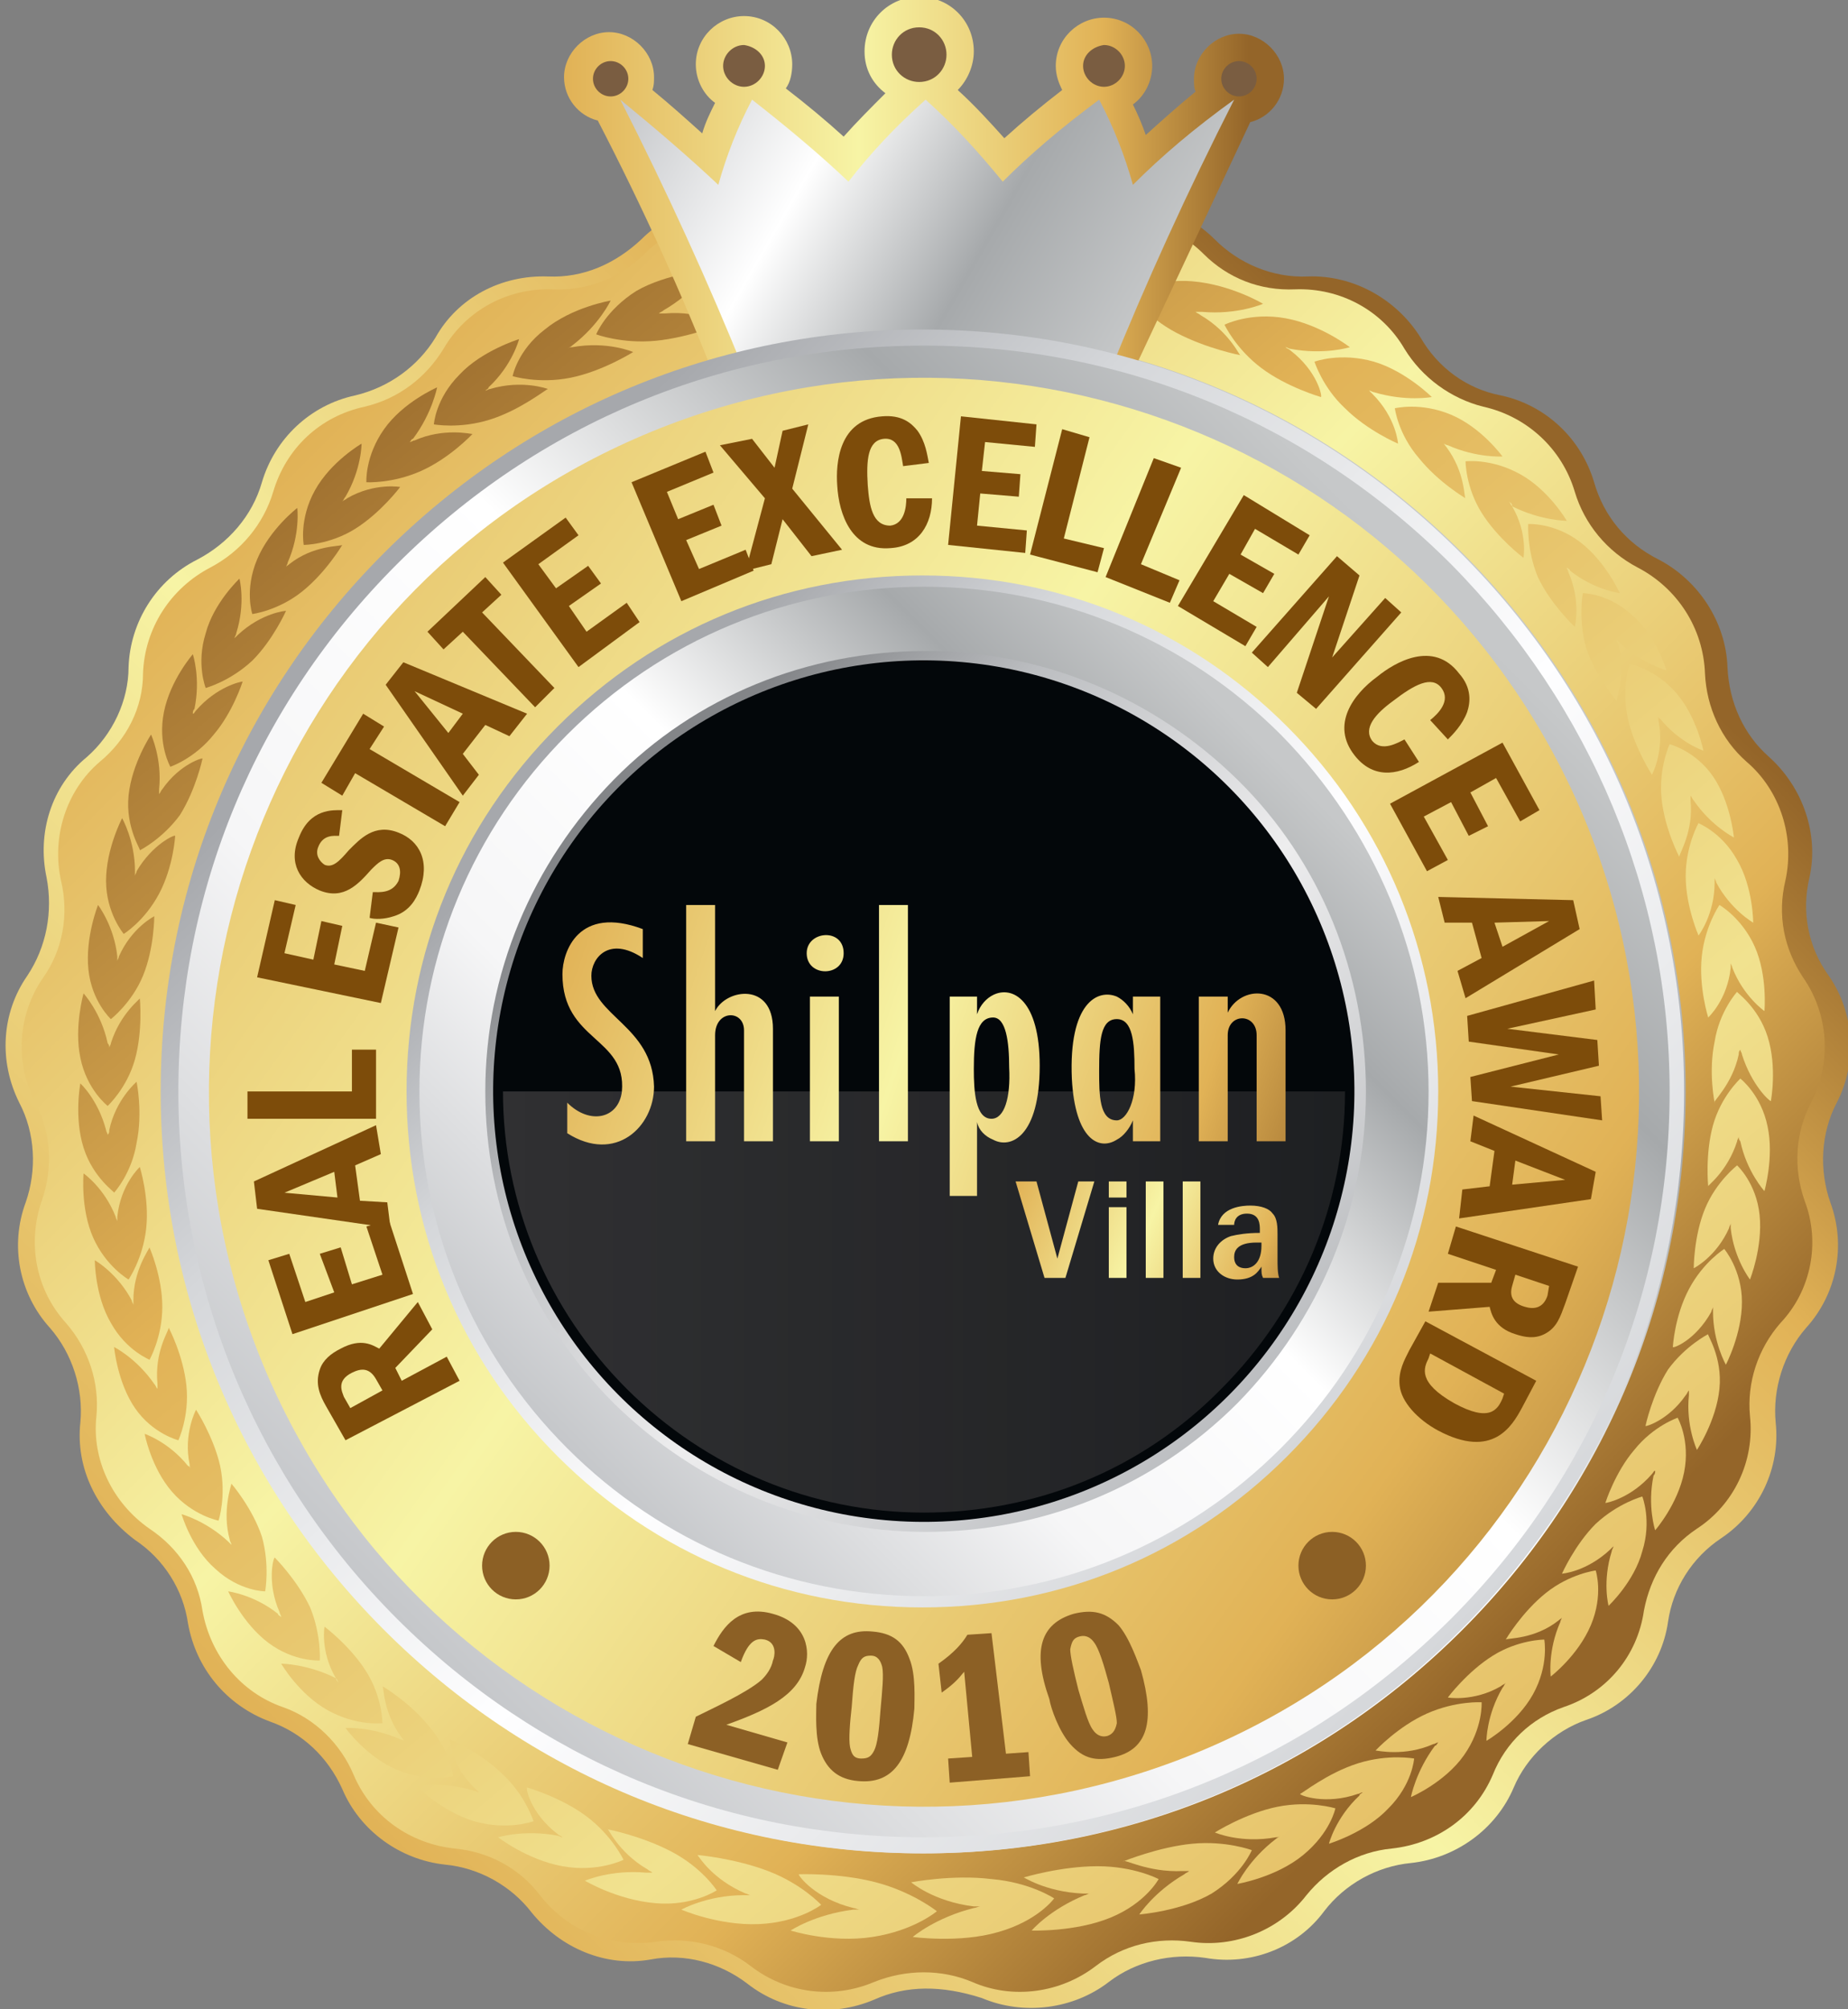 <?xml version="1.0" encoding="utf-8"?>
<!-- Generator: Adobe Illustrator 25.2.0, SVG Export Plug-In . SVG Version: 6.00 Build 0)  -->
<svg version="1.1" id="Layer_1" xmlns="http://www.w3.org/2000/svg" xmlns:xlink="http://www.w3.org/1999/xlink" x="0px" y="0px"
	 width="115px" height="125px" viewBox="0 0 115 125" style="enable-background:new 0 0 115 125;" xml:space="preserve">
<rect x="0" y="0" width="115" height="125" fill="#808080" stroke="none"/>
<style type="text/css">
	.st0{fill:url(#SVGID_1_);}
	.st1{fill:url(#SVGID_2_);}
	.st2{fill:url(#SVGID_3_);}
	.st3{fill:url(#SVGID_4_);}
	.st4{fill:url(#SVGID_5_);}
	.st5{fill:url(#SVGID_6_);}
	.st6{fill:url(#SVGID_7_);}
	.st7{fill:url(#SVGID_8_);}
	.st8{fill:url(#SVGID_9_);}
	.st9{fill:url(#SVGID_10_);}
	.st10{fill:url(#SVGID_11_);}
	.st11{fill:url(#SVGID_12_);}
	.st12{fill:url(#SVGID_13_);}
	.st13{fill:url(#SVGID_14_);}
	.st14{fill:url(#SVGID_15_);}
	.st15{fill:url(#SVGID_16_);}
	.st16{fill:url(#SVGID_17_);}
	.st17{fill:url(#SVGID_18_);}
	.st18{fill:url(#SVGID_19_);}
	.st19{fill:url(#SVGID_20_);}
	.st20{fill:url(#SVGID_21_);}
	.st21{fill:url(#SVGID_22_);}
	.st22{fill:url(#SVGID_23_);}
	.st23{fill:url(#SVGID_24_);}
	.st24{fill:url(#SVGID_25_);}
	.st25{fill:url(#SVGID_26_);}
	.st26{fill:url(#SVGID_27_);}
	.st27{fill:url(#SVGID_28_);}
	.st28{fill:url(#SVGID_29_);}
	.st29{fill:url(#SVGID_30_);}
	.st30{fill:url(#SVGID_31_);}
	.st31{fill:url(#SVGID_32_);}
	.st32{fill:url(#SVGID_33_);}
	.st33{fill:url(#SVGID_34_);}
	.st34{fill:url(#SVGID_35_);}
	.st35{fill:url(#SVGID_36_);}
	.st36{fill:url(#SVGID_37_);}
	.st37{fill:url(#SVGID_38_);}
	.st38{fill:url(#SVGID_39_);}
	.st39{fill:url(#SVGID_40_);}
	.st40{fill:url(#SVGID_41_);}
	.st41{fill:url(#SVGID_42_);}
	.st42{fill:url(#SVGID_43_);}
	.st43{fill:url(#SVGID_44_);}
	.st44{fill:url(#SVGID_45_);}
	.st45{fill:url(#SVGID_46_);}
	.st46{fill:url(#SVGID_47_);}
	.st47{fill:url(#SVGID_48_);}
	.st48{fill:url(#SVGID_49_);}
	.st49{fill:url(#SVGID_50_);}
	.st50{fill:url(#SVGID_51_);}
	.st51{fill:url(#SVGID_52_);}
	.st52{fill:url(#SVGID_53_);}
	.st53{fill:url(#SVGID_54_);}
	.st54{fill:url(#SVGID_55_);}
	.st55{fill:url(#SVGID_56_);}
	.st56{fill:url(#SVGID_57_);}
	.st57{fill:url(#SVGID_58_);}
	.st58{fill:url(#SVGID_59_);}
	.st59{fill:url(#SVGID_60_);}
	.st60{fill:#7A5D41;}
	.st61{fill:url(#SVGID_61_);}
	.st62{fill:url(#SVGID_62_);}
	.st63{fill:url(#SVGID_63_);}
	.st64{fill:url(#SVGID_64_);}
	.st65{fill:#03070A;}
	.st66{fill:url(#SVGID_65_);}
	.st67{fill-rule:evenodd;clip-rule:evenodd;fill:url(#SVGID_66_);}
	.st68{fill-rule:evenodd;clip-rule:evenodd;fill:#03070A;}
	.st69{fill:#7D4C0A;}
	.st70{fill:#8C6025;}
	.st71{fill:url(#SVGID_67_);}
	.st72{fill:url(#SVGID_68_);}
	.st73{fill:url(#SVGID_69_);}
	.st74{fill:url(#SVGID_70_);}
	.st75{fill-rule:evenodd;clip-rule:evenodd;fill:url(#SVGID_71_);}
	.st76{fill:url(#SVGID_72_);}
	.st77{fill:url(#SVGID_73_);}
	.st78{fill:url(#SVGID_74_);}
	.st79{fill:url(#SVGID_75_);}
	.st80{fill:url(#SVGID_76_);}
</style>
<g>
	<linearGradient id="SVGID_1_" gradientUnits="userSpaceOnUse" x1="17.105" y1="108.398" x2="97.895" y2="27.608">
		<stop  offset="0" style="stop-color:#E1B256"/>
		<stop  offset="0.408" style="stop-color:#F7F4A5"/>
		<stop  offset="0.748" style="stop-color:#E1B256"/>
		<stop  offset="0.952" style="stop-color:#946529"/>
	</linearGradient>
	<path class="st0" d="M54.4,124.4L54.4,124.4c-2.6,1.1-5.6,0.8-7.9-1h0c-1.7-1.3-3.9-1.9-6-1.5h0c-2.8,0.5-5.6-0.7-7.4-2.9l0,0
		c-1.3-1.7-3.3-2.8-5.4-3l0,0c-2.8-0.3-5.3-2.1-6.4-4.7l0,0c-0.9-2-2.5-3.5-4.5-4.2l0,0c-2.7-1-4.6-3.3-5.1-6.1l0,0
		c-0.3-2.1-1.5-4-3.3-5.2l0,0C6,94,4.7,91.3,5,88.5v0c0.2-2.1-0.5-4.3-1.9-5.9l0,0c-1.9-2.1-2.5-5.1-1.5-7.8l0,0
		c0.7-2,0.6-4.3-0.4-6.2l0,0C-0.1,66,0.1,63,1.7,60.7l0,0c1.2-1.8,1.6-4,1.2-6.1v0c-0.6-2.8,0.3-5.7,2.5-7.5l0,0
		c1.6-1.4,2.6-3.5,2.6-5.6v0c0.1-2.8,1.7-5.4,4.3-6.7l0,0c1.9-1,3.4-2.7,4-4.8l0,0c0.8-2.7,3-4.8,5.8-5.4l0,0c2.1-0.5,3.9-1.8,5-3.6
		l0,0c1.4-2.5,4.1-3.9,7-3.8h0c2.2,0.1,4.2-0.8,5.8-2.3l0,0c2-2,5-2.8,7.7-2l0,0c2.1,0.6,4.3,0.3,6.2-0.8l0,0c2.4-1.5,5.5-1.5,7.9,0
		l0,0c1.9,1.1,4.1,1.4,6.2,0.8l0,0c2.7-0.8,5.7,0,7.7,2l0,0c1.5,1.5,3.6,2.4,5.8,2.3h0c2.8-0.1,5.5,1.4,7,3.8l0,0
		c1.1,1.9,2.9,3.2,5,3.6l0,0c2.8,0.6,5,2.7,5.8,5.4l0,0c0.6,2.1,2,3.8,4,4.8l0,0c2.5,1.3,4.2,3.9,4.3,6.7v0c0.1,2.2,1,4.2,2.6,5.6
		l0,0c2.1,1.9,3.1,4.8,2.5,7.5l0,0c-0.5,2.1-0.1,4.3,1.2,6.1l0,0c1.6,2.3,1.8,5.4,0.5,7.9l0,0c-1,1.9-1.1,4.2-0.4,6.2l0,0
		c1,2.7,0.4,5.7-1.5,7.8l0,0c-1.4,1.6-2.1,3.8-1.9,5.9v0c0.3,2.8-1,5.6-3.4,7.2l0,0c-1.8,1.2-3,3.1-3.3,5.2l0,0
		c-0.4,2.8-2.4,5.2-5.1,6.1l0,0c-2,0.7-3.7,2.3-4.5,4.2l0,0c-1.1,2.6-3.6,4.4-6.4,4.7l0,0c-2.1,0.2-4.1,1.3-5.4,3l0,0
		c-1.7,2.3-4.6,3.4-7.4,2.9l0,0c-2.1-0.3-4.3,0.2-6,1.5l0,0c-2.2,1.7-5.3,2.1-7.9,1l0,0C58.6,123.5,56.4,123.5,54.4,124.4z"/>
	<linearGradient id="SVGID_2_" gradientUnits="userSpaceOnUse" x1="17.895" y1="28.397" x2="97.105" y2="107.607">
		<stop  offset="0" style="stop-color:#E1B256"/>
		<stop  offset="0.408" style="stop-color:#F7F4A5"/>
		<stop  offset="0.748" style="stop-color:#E1B256"/>
		<stop  offset="0.952" style="stop-color:#946529"/>
	</linearGradient>
	<path class="st1" d="M61.4,13.1L61.4,13.1c1.8,1.1,4,1.4,6,0.8l0,0c2.7-0.8,5.6,0,7.5,1.9l0,0c1.5,1.5,3.5,2.3,5.7,2.2h0
		c2.8-0.1,5.4,1.3,6.8,3.7l0,0c1.1,1.8,2.9,3.1,4.9,3.6l0,0c2.7,0.6,4.9,2.6,5.7,5.3l0,0c0.6,2,2,3.7,3.9,4.7l0,0
		c2.5,1.3,4.1,3.8,4.2,6.6l0,0c0.1,2.1,1,4.1,2.6,5.5l0,0c2.1,1.8,3,4.7,2.4,7.4l0,0c-0.5,2.1-0.1,4.2,1.1,6l0,0
		c1.6,2.3,1.8,5.3,0.5,7.8l0,0c-1,1.9-1.1,4.1-0.4,6.1l0,0c1,2.6,0.4,5.6-1.5,7.6l0,0c-1.4,1.6-2.1,3.7-1.9,5.8l0,0
		c0.3,2.8-1,5.5-3.3,7l0,0c-1.8,1.2-2.9,3-3.3,5.1v0c-0.4,2.8-2.3,5.1-5,6l0,0c-2,0.7-3.6,2.2-4.4,4.2l0,0c-1.1,2.6-3.5,4.3-6.3,4.6
		l0,0c-2.1,0.2-4,1.3-5.3,2.9l0,0c-1.7,2.2-4.5,3.3-7.2,2.9l0,0c-2.1-0.3-4.2,0.2-5.9,1.5l0,0c-2.2,1.7-5.2,2.1-7.7,1l0,0
		c-1.9-0.8-4.1-0.8-6.1,0l0,0c-2.6,1.1-5.5,0.7-7.7-1h0c-1.7-1.3-3.8-1.8-5.9-1.5l0,0c-2.8,0.4-5.5-0.7-7.2-2.9l0,0
		c-1.3-1.7-3.2-2.7-5.3-2.9l0,0c-2.8-0.3-5.2-2-6.3-4.6l0,0c-0.8-1.9-2.4-3.5-4.4-4.2l0,0c-2.6-0.9-4.5-3.2-5-6l0,0
		c-0.3-2.1-1.5-3.9-3.3-5.1h0c-2.3-1.6-3.6-4.3-3.3-7l0,0c0.2-2.1-0.5-4.2-1.9-5.8l0,0c-1.9-2.1-2.4-5-1.5-7.6l0,0
		c0.7-2,0.6-4.2-0.4-6.1l0,0c-1.3-2.5-1.1-5.5,0.5-7.8h0c1.2-1.7,1.6-3.9,1.1-6l0,0c-0.6-2.7,0.3-5.6,2.4-7.4l0,0
		C7.9,46,8.9,44,8.9,41.9l0,0c0.1-2.8,1.7-5.3,4.2-6.6l0,0c1.9-1,3.3-2.7,3.9-4.7l0,0c0.8-2.7,2.9-4.7,5.7-5.3l0,0
		c2.1-0.5,3.8-1.8,4.9-3.6l0,0c1.4-2.4,4-3.8,6.8-3.7l0,0c2.1,0.1,4.2-0.7,5.7-2.2l0,0c2-2,4.9-2.7,7.5-1.9l0,0c2,0.6,4.2,0.3,6-0.8
		l0,0C56,11.7,59,11.7,61.4,13.1z"/>
	<linearGradient id="SVGID_3_" gradientUnits="userSpaceOnUse" x1="24.02" y1="101.426" x2="90.98" y2="34.466">
		<stop  offset="0" style="stop-color:#C5C7CA"/>
		<stop  offset="0.296" style="stop-color:#F6F6F7"/>
		<stop  offset="0.571" style="stop-color:#FFFFFF"/>
		<stop  offset="0.824" style="stop-color:#A6A9AB"/>
		<stop  offset="0.981" style="stop-color:#C6C8C9"/>
	</linearGradient>
	<path class="st2" d="M57.5,115.3c-12.6,0-24.5-4.9-33.5-13.9c-8.9-8.9-13.9-20.8-13.9-33.5c0-12.6,4.9-24.5,13.9-33.5
		c8.9-8.9,20.8-13.9,33.5-13.9c12.6,0,24.5,4.9,33.5,13.9c8.9,8.9,13.9,20.8,13.9,33.5S99.9,92.5,91,101.4
		C82,110.4,70.1,115.3,57.5,115.3z"/>
	<g>
		<g>
			<linearGradient id="SVGID_4_" gradientUnits="userSpaceOnUse" x1="-13.037" y1="39.654" x2="72.048" y2="141.55">
				<stop  offset="4.797000e-02" style="stop-color:#946529"/>
				<stop  offset="0.359" style="stop-color:#E1B256"/>
				<stop  offset="0.703" style="stop-color:#F1E28F"/>
				<stop  offset="1" style="stop-color:#E1B256"/>
			</linearGradient>
			<path class="st3" d="M53.1,118.7c0.1,0,0.3,0.1,0.4,0.1c-0.1,0-0.3,0-0.4,0c-2.4,0.3-3.9,1.3-3.9,1.3c0,0,2.5,0.8,5.1,0.4
				c2.6-0.4,4-1.6,4-1.6c0,0-1.5-1.2-3.8-1.8c-2.3-0.6-4.8-0.5-4.8-0.5C49.7,116.7,50.7,118.1,53.1,118.7z"/>
			<linearGradient id="SVGID_5_" gradientUnits="userSpaceOnUse" x1="-16.637" y1="42.66" x2="68.448" y2="144.556">
				<stop  offset="4.797000e-02" style="stop-color:#946529"/>
				<stop  offset="0.359" style="stop-color:#E1B256"/>
				<stop  offset="0.703" style="stop-color:#F1E28F"/>
				<stop  offset="1" style="stop-color:#E1B256"/>
			</linearGradient>
			<path class="st4" d="M46.4,117.8c0.1,0,0.2,0.1,0.3,0.1c-0.1,0-0.3,0-0.4,0c-2.3,0-3.9,0.9-3.9,0.9c0,0,2.3,1,4.8,0.9
				c2.5-0.1,3.9-1.2,3.9-1.2c0,0-1.2-1.3-3.3-2.1c-2.1-0.8-4.4-1-4.4-1C43.5,115.5,44.3,116.9,46.4,117.8z"/>
			<linearGradient id="SVGID_6_" gradientUnits="userSpaceOnUse" x1="-19.581" y1="45.119" x2="65.504" y2="147.015">
				<stop  offset="4.797000e-02" style="stop-color:#946529"/>
				<stop  offset="0.359" style="stop-color:#E1B256"/>
				<stop  offset="0.703" style="stop-color:#F1E28F"/>
				<stop  offset="1" style="stop-color:#E1B256"/>
			</linearGradient>
			<path class="st5" d="M40.3,116.3c0.1,0.1,0.2,0.1,0.3,0.2c-0.1,0-0.2,0-0.4,0c-2.2-0.2-3.8,0.5-3.8,0.5c0,0,2,1.2,4.4,1.4
				c2.3,0.2,3.8-0.8,3.8-0.8c0,0-0.9-1.4-2.8-2.4c-1.9-1-4-1.4-4-1.4C37.8,113.6,38.4,115.2,40.3,116.3z"/>
			<linearGradient id="SVGID_7_" gradientUnits="userSpaceOnUse" x1="-21.855" y1="47.017" x2="63.23" y2="148.913">
				<stop  offset="4.797000e-02" style="stop-color:#946529"/>
				<stop  offset="0.359" style="stop-color:#E1B256"/>
				<stop  offset="0.703" style="stop-color:#F1E28F"/>
				<stop  offset="1" style="stop-color:#E1B256"/>
			</linearGradient>
			<path class="st6" d="M34.7,114.1c0.1,0.1,0.2,0.1,0.3,0.2c-0.1,0-0.2-0.1-0.3-0.1c-2.1-0.4-3.7,0.1-3.7,0.1c0,0,1.8,1.4,4,1.8
				c2.2,0.4,3.8-0.4,3.8-0.4c0,0-0.7-1.5-2.3-2.7c-1.6-1.2-3.7-1.8-3.7-1.8C32.7,111.2,33,112.8,34.7,114.1z"/>
			<linearGradient id="SVGID_8_" gradientUnits="userSpaceOnUse" x1="-23.48" y1="48.374" x2="61.605" y2="150.27">
				<stop  offset="4.797000e-02" style="stop-color:#946529"/>
				<stop  offset="0.359" style="stop-color:#E1B256"/>
				<stop  offset="0.703" style="stop-color:#F1E28F"/>
				<stop  offset="1" style="stop-color:#E1B256"/>
			</linearGradient>
			<path class="st7" d="M29.6,111.3c0.1,0.1,0.2,0.2,0.2,0.2c-0.1,0-0.2-0.1-0.3-0.1c-2-0.6-3.6-0.3-3.6-0.3c0,0,1.6,1.6,3.6,2.2
				c2.1,0.6,3.7,0,3.7,0c0,0-0.5-1.6-1.9-2.9c-1.4-1.4-3.3-2.2-3.3-2.2C28,108.3,28.1,109.9,29.6,111.3z"/>
			<linearGradient id="SVGID_9_" gradientUnits="userSpaceOnUse" x1="-24.502" y1="49.227" x2="60.583" y2="151.123">
				<stop  offset="4.797000e-02" style="stop-color:#946529"/>
				<stop  offset="0.359" style="stop-color:#E1B256"/>
				<stop  offset="0.703" style="stop-color:#F1E28F"/>
				<stop  offset="1" style="stop-color:#E1B256"/>
			</linearGradient>
			<path class="st8" d="M25,108.1c0.1,0.1,0.1,0.2,0.2,0.2c-0.1,0-0.2-0.1-0.3-0.1c-1.8-0.8-3.4-0.7-3.4-0.7c0,0,1.3,1.8,3.2,2.6
				c1.9,0.8,3.5,0.4,3.5,0.4c0,0-0.2-1.6-1.5-3.1c-1.2-1.5-2.9-2.5-2.9-2.5C23.9,104.9,23.8,106.5,25,108.1z"/>
			<linearGradient id="SVGID_10_" gradientUnits="userSpaceOnUse" x1="-24.985" y1="49.631" x2="60.1" y2="151.527">
				<stop  offset="4.797000e-02" style="stop-color:#946529"/>
				<stop  offset="0.359" style="stop-color:#E1B256"/>
				<stop  offset="0.703" style="stop-color:#F1E28F"/>
				<stop  offset="1" style="stop-color:#E1B256"/>
			</linearGradient>
			<path class="st9" d="M20.9,104.4c0.1,0.1,0.1,0.2,0.2,0.3C21,104.6,20.9,104.5,20.9,104.4c-1.8-0.9-3.4-0.9-3.4-0.9
				c0,0,1.1,1.9,2.9,2.9c1.8,1,3.4,0.8,3.4,0.8c0,0,0-1.6-1-3.2c-1-1.6-2.6-2.8-2.6-2.8C20.2,101.1,19.9,102.7,20.9,104.4z"/>
			<linearGradient id="SVGID_11_" gradientUnits="userSpaceOnUse" x1="-24.966" y1="49.615" x2="60.118" y2="151.511">
				<stop  offset="4.797000e-02" style="stop-color:#946529"/>
				<stop  offset="0.359" style="stop-color:#E1B256"/>
				<stop  offset="0.703" style="stop-color:#F1E28F"/>
				<stop  offset="1" style="stop-color:#E1B256"/>
			</linearGradient>
			<path class="st10" d="M17.4,100.3c0,0.1,0.1,0.2,0.1,0.3c-0.1-0.1-0.2-0.1-0.2-0.2c-1.5-1.2-3.1-1.4-3.1-1.4c0,0,0.9,2,2.5,3.2
				c1.6,1.2,3.2,1.1,3.2,1.1c0,0,0.1-1.6-0.6-3.3c-0.8-1.7-2.2-3.1-2.2-3.1C17,96.9,16.6,98.5,17.4,100.3z"/>
			<linearGradient id="SVGID_12_" gradientUnits="userSpaceOnUse" x1="-24.462" y1="49.194" x2="60.623" y2="151.09">
				<stop  offset="4.797000e-02" style="stop-color:#946529"/>
				<stop  offset="0.359" style="stop-color:#E1B256"/>
				<stop  offset="0.703" style="stop-color:#F1E28F"/>
				<stop  offset="1" style="stop-color:#E1B256"/>
			</linearGradient>
			<path class="st11" d="M14.3,95.8c0,0.1,0.1,0.2,0.1,0.3c-0.1-0.1-0.1-0.1-0.2-0.2c-1.4-1.3-2.9-1.7-2.9-1.7c0,0,0.6,2.1,2.1,3.4
				c1.5,1.4,3.1,1.4,3.1,1.4c0,0,0.3-1.6-0.2-3.4c-0.6-1.8-1.9-3.3-1.9-3.3C14.4,92.4,13.8,94,14.3,95.8z"/>
			<linearGradient id="SVGID_13_" gradientUnits="userSpaceOnUse" x1="-23.528" y1="48.414" x2="61.557" y2="150.31">
				<stop  offset="4.797000e-02" style="stop-color:#946529"/>
				<stop  offset="0.359" style="stop-color:#E1B256"/>
				<stop  offset="0.703" style="stop-color:#F1E28F"/>
				<stop  offset="1" style="stop-color:#E1B256"/>
			</linearGradient>
			<path class="st12" d="M11.8,91.1c0,0.1,0,0.2,0.1,0.3c-0.1-0.1-0.1-0.2-0.2-0.2c-1.2-1.5-2.7-2-2.7-2c0,0,0.4,2.1,1.7,3.6
				c1.3,1.5,2.9,1.8,2.9,1.8c0,0,0.5-1.5,0.1-3.4c-0.4-1.8-1.5-3.5-1.5-3.5C12.2,87.7,11.4,89.2,11.8,91.1z"/>
			<linearGradient id="SVGID_14_" gradientUnits="userSpaceOnUse" x1="-22.204" y1="47.309" x2="62.881" y2="149.205">
				<stop  offset="4.797000e-02" style="stop-color:#946529"/>
				<stop  offset="0.359" style="stop-color:#E1B256"/>
				<stop  offset="0.703" style="stop-color:#F1E28F"/>
				<stop  offset="1" style="stop-color:#E1B256"/>
			</linearGradient>
			<path class="st13" d="M9.8,86.1c0,0.1,0,0.2,0,0.3c-0.1-0.1-0.1-0.2-0.2-0.3c-1.1-1.6-2.5-2.3-2.5-2.3c0,0,0.2,2.2,1.3,3.8
				c1.1,1.6,2.7,2,2.7,2c0,0,0.7-1.5,0.5-3.4c-0.2-1.9-1.1-3.6-1.1-3.6C10.5,82.8,9.6,84.1,9.8,86.1z"/>
			<linearGradient id="SVGID_15_" gradientUnits="userSpaceOnUse" x1="-20.514" y1="45.897" x2="64.571" y2="147.793">
				<stop  offset="4.797000e-02" style="stop-color:#946529"/>
				<stop  offset="0.359" style="stop-color:#E1B256"/>
				<stop  offset="0.703" style="stop-color:#F1E28F"/>
				<stop  offset="1" style="stop-color:#E1B256"/>
			</linearGradient>
			<path class="st14" d="M8.3,80.9c0,0.1,0,0.2,0,0.3c0-0.1-0.1-0.2-0.1-0.3c-0.9-1.7-2.3-2.5-2.3-2.5c0,0,0,2.2,1,3.9
				c1,1.8,2.5,2.3,2.4,2.3c0,0,0.8-1.4,0.8-3.3c0-1.9-0.8-3.7-0.8-3.7C9.3,77.7,8.3,79,8.3,80.9z"/>
			<linearGradient id="SVGID_16_" gradientUnits="userSpaceOnUse" x1="-18.481" y1="44.2" x2="66.604" y2="146.096">
				<stop  offset="4.797000e-02" style="stop-color:#946529"/>
				<stop  offset="0.359" style="stop-color:#E1B256"/>
				<stop  offset="0.703" style="stop-color:#F1E28F"/>
				<stop  offset="1" style="stop-color:#E1B256"/>
			</linearGradient>
			<path class="st15" d="M7.3,75.7c0,0.1,0,0.2,0,0.3c0-0.1-0.1-0.2-0.1-0.3c-0.7-1.8-2-2.7-2-2.7c0,0-0.2,2.2,0.6,4
				c0.8,1.8,2.2,2.6,2.2,2.6c0,0,0.9-1.3,1.1-3.2c0.2-1.9-0.4-3.8-0.4-3.8C8.7,72.6,7.5,73.7,7.3,75.7z"/>
			<linearGradient id="SVGID_17_" gradientUnits="userSpaceOnUse" x1="-16.133" y1="42.239" x2="68.952" y2="144.135">
				<stop  offset="4.797000e-02" style="stop-color:#946529"/>
				<stop  offset="0.359" style="stop-color:#E1B256"/>
				<stop  offset="0.703" style="stop-color:#F1E28F"/>
				<stop  offset="1" style="stop-color:#E1B256"/>
			</linearGradient>
			<path class="st16" d="M6.8,70.3c0,0.1,0,0.2-0.1,0.3c0-0.1-0.1-0.2-0.1-0.3C6.1,68.4,5,67.4,5,67.4c0,0-0.4,2.1,0.2,4
				c0.6,1.9,2,2.8,1.9,2.8c0,0,1.1-1.2,1.4-3.1c0.4-1.9,0-3.8,0-3.8C8.5,67.3,7.2,68.4,6.8,70.3z"/>
			<linearGradient id="SVGID_18_" gradientUnits="userSpaceOnUse" x1="-13.493" y1="40.035" x2="71.592" y2="141.931">
				<stop  offset="4.797000e-02" style="stop-color:#946529"/>
				<stop  offset="0.359" style="stop-color:#E1B256"/>
				<stop  offset="0.703" style="stop-color:#F1E28F"/>
				<stop  offset="1" style="stop-color:#E1B256"/>
			</linearGradient>
			<path class="st17" d="M6.9,64.9c0,0.1-0.1,0.2-0.1,0.3c0-0.1,0-0.2-0.1-0.3c-0.4-1.9-1.5-3.1-1.5-3.1c0,0-0.6,2.1-0.2,4
				c0.4,2,1.7,3,1.7,3c0,0,1.2-1.1,1.7-2.9c0.5-1.8,0.3-3.8,0.3-3.8C8.8,62.1,7.5,63,6.9,64.9z"/>
			<linearGradient id="SVGID_19_" gradientUnits="userSpaceOnUse" x1="-10.588" y1="37.609" x2="74.497" y2="139.505">
				<stop  offset="4.797000e-02" style="stop-color:#946529"/>
				<stop  offset="0.359" style="stop-color:#E1B256"/>
				<stop  offset="0.703" style="stop-color:#F1E28F"/>
				<stop  offset="1" style="stop-color:#E1B256"/>
			</linearGradient>
			<path class="st18" d="M7.4,59.5c0,0.1-0.1,0.2-0.1,0.3c0-0.1,0-0.2,0-0.3c-0.2-1.9-1.2-3.2-1.2-3.2c0,0-0.8,2-0.6,4
				c0.2,2,1.4,3.1,1.4,3.1c0,0,1.3-1,2-2.7C9.6,59,9.6,57,9.6,57C9.6,57,8.2,57.7,7.4,59.5z"/>
			<linearGradient id="SVGID_20_" gradientUnits="userSpaceOnUse" x1="-7.436" y1="34.977" x2="77.648" y2="136.873">
				<stop  offset="4.797000e-02" style="stop-color:#946529"/>
				<stop  offset="0.359" style="stop-color:#E1B256"/>
				<stop  offset="0.703" style="stop-color:#F1E28F"/>
				<stop  offset="1" style="stop-color:#E1B256"/>
			</linearGradient>
			<path class="st19" d="M8.5,54.2c0,0.1-0.1,0.2-0.1,0.3c0-0.1,0-0.2,0-0.3c0-1.9-0.8-3.3-0.8-3.3c0,0-1,1.9-1,3.9
				c0,2,1.1,3.3,1.1,3.3c0,0,1.3-0.8,2.2-2.5c0.9-1.7,1-3.6,1-3.6C10.9,51.9,9.5,52.5,8.5,54.2z"/>
			<linearGradient id="SVGID_21_" gradientUnits="userSpaceOnUse" x1="-4.054" y1="32.153" x2="81.031" y2="134.049">
				<stop  offset="4.797000e-02" style="stop-color:#946529"/>
				<stop  offset="0.359" style="stop-color:#E1B256"/>
				<stop  offset="0.703" style="stop-color:#F1E28F"/>
				<stop  offset="1" style="stop-color:#E1B256"/>
			</linearGradient>
			<path class="st20" d="M10.1,49.1c-0.1,0.1-0.1,0.2-0.2,0.3c0-0.1,0-0.2,0-0.3c0.2-1.9-0.5-3.4-0.5-3.4c0,0-1.2,1.8-1.4,3.8
				c-0.2,2,0.8,3.4,0.7,3.4c0,0,1.4-0.7,2.5-2.2c1-1.6,1.4-3.5,1.4-3.5C12.7,47.1,11.2,47.5,10.1,49.1z"/>
			<linearGradient id="SVGID_22_" gradientUnits="userSpaceOnUse" x1="-0.465" y1="29.156" x2="84.62" y2="131.052">
				<stop  offset="4.797000e-02" style="stop-color:#946529"/>
				<stop  offset="0.359" style="stop-color:#E1B256"/>
				<stop  offset="0.703" style="stop-color:#F1E28F"/>
				<stop  offset="1" style="stop-color:#E1B256"/>
			</linearGradient>
			<path class="st21" d="M12.2,44.2c-0.1,0.1-0.1,0.2-0.2,0.2c0-0.1,0-0.2,0.1-0.3c0.4-1.9-0.1-3.4-0.1-3.4c0,0-1.4,1.6-1.8,3.6
				c-0.4,2,0.4,3.4,0.4,3.4c0,0,1.5-0.5,2.7-2c1.2-1.4,1.8-3.3,1.8-3.3C15,42.4,13.5,42.7,12.2,44.2z"/>
			<linearGradient id="SVGID_23_" gradientUnits="userSpaceOnUse" x1="3.305" y1="26.008" x2="88.39" y2="127.904">
				<stop  offset="4.797000e-02" style="stop-color:#946529"/>
				<stop  offset="0.359" style="stop-color:#E1B256"/>
				<stop  offset="0.703" style="stop-color:#F1E28F"/>
				<stop  offset="1" style="stop-color:#E1B256"/>
			</linearGradient>
			<path class="st22" d="M14.8,39.5c-0.1,0.1-0.1,0.1-0.2,0.2c0-0.1,0.1-0.2,0.1-0.3c0.6-1.9,0.2-3.4,0.2-3.4c0,0-1.6,1.5-2.1,3.4
				c-0.6,1.9,0,3.4,0,3.4c0,0,1.5-0.4,2.9-1.7c1.3-1.3,2.1-3.1,2.1-3.1C17.8,38,16.3,38.1,14.8,39.5z"/>
			<linearGradient id="SVGID_24_" gradientUnits="userSpaceOnUse" x1="7.23" y1="22.731" x2="92.315" y2="124.627">
				<stop  offset="4.797000e-02" style="stop-color:#946529"/>
				<stop  offset="0.359" style="stop-color:#E1B256"/>
				<stop  offset="0.703" style="stop-color:#F1E28F"/>
				<stop  offset="1" style="stop-color:#E1B256"/>
			</linearGradient>
			<path class="st23" d="M18,35.1c-0.1,0.1-0.2,0.1-0.2,0.2c0-0.1,0.1-0.2,0.1-0.3c0.8-1.8,0.6-3.4,0.6-3.4c0,0-1.7,1.3-2.5,3.2
				c-0.8,1.9-0.3,3.4-0.3,3.4c0,0,1.6-0.2,3.1-1.4c1.5-1.2,2.5-2.9,2.5-2.9C21.2,34,19.5,33.9,18,35.1z"/>
			<linearGradient id="SVGID_25_" gradientUnits="userSpaceOnUse" x1="11.284" y1="19.346" x2="96.369" y2="121.242">
				<stop  offset="4.797000e-02" style="stop-color:#946529"/>
				<stop  offset="0.359" style="stop-color:#E1B256"/>
				<stop  offset="0.703" style="stop-color:#F1E28F"/>
				<stop  offset="1" style="stop-color:#E1B256"/>
			</linearGradient>
			<path class="st24" d="M21.6,31c-0.1,0.1-0.2,0.1-0.3,0.2c0.1-0.1,0.1-0.2,0.2-0.3c1-1.7,1-3.3,1-3.3c0,0-1.9,1.1-2.9,2.9
				c-1,1.8-0.7,3.4-0.7,3.4c0,0,1.6,0,3.2-1c1.6-1,2.8-2.6,2.8-2.6C25,30.3,23.3,30,21.6,31z"/>
			<linearGradient id="SVGID_26_" gradientUnits="userSpaceOnUse" x1="15.524" y1="15.805" x2="100.609" y2="117.701">
				<stop  offset="4.797000e-02" style="stop-color:#946529"/>
				<stop  offset="0.359" style="stop-color:#E1B256"/>
				<stop  offset="0.703" style="stop-color:#F1E28F"/>
				<stop  offset="1" style="stop-color:#E1B256"/>
			</linearGradient>
			<path class="st25" d="M25.8,27.4c-0.1,0-0.2,0.1-0.3,0.1c0.1-0.1,0.1-0.2,0.2-0.2c1.2-1.6,1.5-3.2,1.5-3.2c0,0-2.1,0.9-3.3,2.6
				c-1.2,1.7-1.1,3.3-1.1,3.3c0,0,1.6,0.1,3.4-0.7c1.8-0.8,3.2-2.3,3.2-2.3C29.3,27,27.6,26.6,25.8,27.4z"/>
			<linearGradient id="SVGID_27_" gradientUnits="userSpaceOnUse" x1="19.905" y1="12.147" x2="104.99" y2="114.043">
				<stop  offset="4.797000e-02" style="stop-color:#946529"/>
				<stop  offset="0.359" style="stop-color:#E1B256"/>
				<stop  offset="0.703" style="stop-color:#F1E28F"/>
				<stop  offset="1" style="stop-color:#E1B256"/>
			</linearGradient>
			<path class="st26" d="M30.5,24.2c-0.1,0-0.2,0.1-0.3,0.1c0.1-0.1,0.2-0.1,0.2-0.2c1.5-1.4,1.9-3,1.9-3c0,0-2.3,0.7-3.7,2.2
				c-1.5,1.5-1.6,3.1-1.6,3.1c0,0,1.6,0.3,3.5-0.3c1.9-0.6,3.5-1.9,3.6-1.9C34.1,24.2,32.5,23.6,30.5,24.2z"/>
			<linearGradient id="SVGID_28_" gradientUnits="userSpaceOnUse" x1="24.337" y1="8.446" x2="109.422" y2="110.342">
				<stop  offset="4.797000e-02" style="stop-color:#946529"/>
				<stop  offset="0.359" style="stop-color:#E1B256"/>
				<stop  offset="0.703" style="stop-color:#F1E28F"/>
				<stop  offset="1" style="stop-color:#E1B256"/>
			</linearGradient>
			<path class="st27" d="M35.6,21.6c-0.1,0-0.2,0-0.3,0.1c0.1-0.1,0.2-0.1,0.3-0.2c1.7-1.3,2.4-2.8,2.4-2.8c0,0-2.4,0.4-4.1,1.8
				c-1.7,1.3-2,2.9-2,2.9c0,0,1.6,0.5,3.6,0.1c2-0.4,3.9-1.6,3.9-1.6C39.4,21.9,37.8,21.2,35.6,21.6z"/>
			<linearGradient id="SVGID_29_" gradientUnits="userSpaceOnUse" x1="28.795" y1="4.724" x2="113.88" y2="106.62">
				<stop  offset="4.797000e-02" style="stop-color:#946529"/>
				<stop  offset="0.359" style="stop-color:#E1B256"/>
				<stop  offset="0.703" style="stop-color:#F1E28F"/>
				<stop  offset="1" style="stop-color:#E1B256"/>
			</linearGradient>
			<path class="st28" d="M41.4,19.5c-0.1,0-0.2,0-0.4,0c0.1-0.1,0.2-0.1,0.3-0.2c1.9-1.1,2.8-2.5,2.8-2.5c0,0-2.6,0.2-4.5,1.3
				c-1.9,1.2-2.5,2.7-2.5,2.7c0,0,1.6,0.6,3.7,0.4c2.1-0.2,4.3-1.1,4.3-1.1C45.1,20.3,43.6,19.3,41.4,19.5z"/>
			<linearGradient id="SVGID_30_" gradientUnits="userSpaceOnUse" x1="33.249" y1="1.004" x2="118.334" y2="102.9">
				<stop  offset="4.797000e-02" style="stop-color:#946529"/>
				<stop  offset="0.359" style="stop-color:#E1B256"/>
				<stop  offset="0.703" style="stop-color:#F1E28F"/>
				<stop  offset="1" style="stop-color:#E1B256"/>
			</linearGradient>
			<path class="st29" d="M47.6,18.1c-0.1,0-0.3,0-0.4,0c0.1,0,0.2-0.1,0.3-0.1c2.2-0.9,3.3-2.2,3.3-2.2c0,0-2.7-0.1-4.9,0.8
				c-2.2,0.9-3,2.4-3,2.4c0,0,1.5,0.8,3.8,0.8c2.3,0,4.6-0.7,4.6-0.7C51.4,19.2,50,18.1,47.6,18.1z"/>
			<linearGradient id="SVGID_31_" gradientUnits="userSpaceOnUse" x1="37.674" y1="-2.69" x2="122.759" y2="99.206">
				<stop  offset="4.797000e-02" style="stop-color:#946529"/>
				<stop  offset="0.359" style="stop-color:#E1B256"/>
				<stop  offset="0.703" style="stop-color:#F1E28F"/>
				<stop  offset="1" style="stop-color:#E1B256"/>
			</linearGradient>
			<path class="st30" d="M49.4,17.8c0,0,1.5,1,3.9,1.2c2.4,0.3,5-0.2,5-0.2c0,0-1.4-1.2-3.9-1.5c-0.1,0-0.3,0-0.4,0
				c0.1,0,0.3-0.1,0.4-0.1c2.4-0.6,3.8-1.8,3.8-1.8c0,0-2.9-0.4-5.3,0.3C50.4,16.4,49.4,17.8,49.4,17.8z"/>
		</g>
		<g>
			<linearGradient id="SVGID_32_" gradientUnits="userSpaceOnUse" x1="42.244" y1="-6.506" x2="127.329" y2="95.389">
				<stop  offset="4.797000e-02" style="stop-color:#946529"/>
				<stop  offset="0.359" style="stop-color:#E1B256"/>
				<stop  offset="0.703" style="stop-color:#F1E28F"/>
				<stop  offset="1" style="stop-color:#E1B256"/>
			</linearGradient>
			<path class="st31" d="M61.9,17.2c-0.1,0-0.3-0.1-0.4-0.1c0.1,0,0.3,0,0.4,0c2.4-0.3,3.9-1.3,3.9-1.3c0,0-2.5-0.8-5.1-0.4
				c-2.6,0.4-4,1.6-4,1.6c0,0,1.5,1.2,3.8,1.8c2.3,0.6,4.8,0.5,4.8,0.5C65.3,19.2,64.3,17.8,61.9,17.2z"/>
			<linearGradient id="SVGID_33_" gradientUnits="userSpaceOnUse" x1="45.844" y1="-9.512" x2="130.929" y2="92.384">
				<stop  offset="4.797000e-02" style="stop-color:#946529"/>
				<stop  offset="0.359" style="stop-color:#E1B256"/>
				<stop  offset="0.703" style="stop-color:#F1E28F"/>
				<stop  offset="1" style="stop-color:#E1B256"/>
			</linearGradient>
			<path class="st32" d="M68.6,18.1c-0.1,0-0.2-0.1-0.3-0.1c0.1,0,0.3,0,0.4,0c2.3,0,3.9-0.9,3.9-0.9c0,0-2.3-1-4.8-0.9
				c-2.5,0.1-3.9,1.2-3.9,1.2c0,0,1.2,1.3,3.3,2.1c2.1,0.8,4.4,1,4.4,1C71.5,20.4,70.7,19,68.6,18.1z"/>
			<linearGradient id="SVGID_34_" gradientUnits="userSpaceOnUse" x1="48.788" y1="-11.971" x2="133.873" y2="89.925">
				<stop  offset="4.797000e-02" style="stop-color:#946529"/>
				<stop  offset="0.359" style="stop-color:#E1B256"/>
				<stop  offset="0.703" style="stop-color:#F1E28F"/>
				<stop  offset="1" style="stop-color:#E1B256"/>
			</linearGradient>
			<path class="st33" d="M74.7,19.6c-0.1-0.1-0.2-0.1-0.3-0.2c0.1,0,0.2,0,0.4,0c2.2,0.2,3.8-0.5,3.8-0.5c0,0-2-1.2-4.4-1.4
				c-2.3-0.2-3.8,0.8-3.8,0.8c0,0,0.9,1.4,2.8,2.4c1.9,1,4,1.4,4,1.4C77.2,22.3,76.6,20.7,74.7,19.6z"/>
			<linearGradient id="SVGID_35_" gradientUnits="userSpaceOnUse" x1="51.062" y1="-13.87" x2="136.147" y2="88.026">
				<stop  offset="4.797000e-02" style="stop-color:#946529"/>
				<stop  offset="0.359" style="stop-color:#E1B256"/>
				<stop  offset="0.703" style="stop-color:#F1E28F"/>
				<stop  offset="1" style="stop-color:#E1B256"/>
			</linearGradient>
			<path class="st34" d="M80.3,21.8c-0.1-0.1-0.2-0.1-0.3-0.2c0.1,0,0.2,0.1,0.3,0.1c2.1,0.4,3.7-0.1,3.7-0.1c0,0-1.8-1.4-4-1.8
				c-2.2-0.4-3.8,0.4-3.8,0.4c0,0,0.7,1.5,2.3,2.7c1.6,1.2,3.7,1.8,3.7,1.8C82.3,24.7,82,23.1,80.3,21.8z"/>
			<linearGradient id="SVGID_36_" gradientUnits="userSpaceOnUse" x1="52.688" y1="-15.227" x2="137.772" y2="86.669">
				<stop  offset="4.797000e-02" style="stop-color:#946529"/>
				<stop  offset="0.359" style="stop-color:#E1B256"/>
				<stop  offset="0.703" style="stop-color:#F1E28F"/>
				<stop  offset="1" style="stop-color:#E1B256"/>
			</linearGradient>
			<path class="st35" d="M85.4,24.5c-0.1-0.1-0.2-0.2-0.2-0.2c0.1,0,0.2,0.1,0.3,0.1c2,0.6,3.6,0.3,3.6,0.3c0,0-1.6-1.6-3.6-2.2
				c-2.1-0.6-3.7,0-3.7,0c0,0,0.5,1.6,1.9,2.9c1.4,1.4,3.3,2.2,3.3,2.2C87,27.6,86.9,26,85.4,24.5z"/>
			<linearGradient id="SVGID_37_" gradientUnits="userSpaceOnUse" x1="53.709" y1="-16.08" x2="138.794" y2="85.816">
				<stop  offset="4.797000e-02" style="stop-color:#946529"/>
				<stop  offset="0.359" style="stop-color:#E1B256"/>
				<stop  offset="0.703" style="stop-color:#F1E28F"/>
				<stop  offset="1" style="stop-color:#E1B256"/>
			</linearGradient>
			<path class="st36" d="M90,27.8c-0.1-0.1-0.1-0.2-0.2-0.2c0.1,0,0.2,0.1,0.3,0.1c1.8,0.8,3.4,0.7,3.4,0.7c0,0-1.3-1.8-3.2-2.6
				c-1.9-0.8-3.5-0.4-3.5-0.4c0,0,0.2,1.6,1.5,3.1c1.2,1.5,2.9,2.5,2.9,2.5C91.1,31,91.2,29.4,90,27.8z"/>
			<linearGradient id="SVGID_38_" gradientUnits="userSpaceOnUse" x1="54.192" y1="-16.483" x2="139.277" y2="85.413">
				<stop  offset="4.797000e-02" style="stop-color:#946529"/>
				<stop  offset="0.359" style="stop-color:#E1B256"/>
				<stop  offset="0.703" style="stop-color:#F1E28F"/>
				<stop  offset="1" style="stop-color:#E1B256"/>
			</linearGradient>
			<path class="st37" d="M94.1,31.5c-0.1-0.1-0.1-0.2-0.2-0.3C94,31.3,94.1,31.3,94.1,31.5c1.8,0.9,3.4,0.9,3.4,0.9
				c0,0-1.1-1.9-2.9-2.9c-1.8-1-3.4-0.8-3.4-0.8c0,0,0,1.6,1,3.2c1,1.6,2.6,2.8,2.6,2.8C94.8,34.8,95.1,33.2,94.1,31.5z"/>
			<linearGradient id="SVGID_39_" gradientUnits="userSpaceOnUse" x1="54.173" y1="-16.468" x2="139.258" y2="85.428">
				<stop  offset="4.797000e-02" style="stop-color:#946529"/>
				<stop  offset="0.359" style="stop-color:#E1B256"/>
				<stop  offset="0.703" style="stop-color:#F1E28F"/>
				<stop  offset="1" style="stop-color:#E1B256"/>
			</linearGradient>
			<path class="st38" d="M97.6,35.6c0-0.1-0.1-0.2-0.1-0.3c0.1,0.1,0.2,0.1,0.2,0.2c1.5,1.2,3.1,1.4,3.1,1.4c0,0-0.9-2-2.5-3.2
				c-1.6-1.2-3.2-1.1-3.2-1.1c0,0-0.1,1.6,0.6,3.3C96.5,37.6,98,39,98,39C98,39,98.4,37.4,97.6,35.6z"/>
			<linearGradient id="SVGID_40_" gradientUnits="userSpaceOnUse" x1="53.669" y1="-16.047" x2="138.754" y2="85.849">
				<stop  offset="4.797000e-02" style="stop-color:#946529"/>
				<stop  offset="0.359" style="stop-color:#E1B256"/>
				<stop  offset="0.703" style="stop-color:#F1E28F"/>
				<stop  offset="1" style="stop-color:#E1B256"/>
			</linearGradient>
			<path class="st39" d="M100.7,40.1c0-0.1-0.1-0.2-0.1-0.3c0.1,0.1,0.1,0.1,0.2,0.2c1.4,1.3,2.9,1.7,2.9,1.7c0,0-0.6-2.1-2.1-3.4
				c-1.5-1.4-3.1-1.4-3.1-1.4c0,0-0.3,1.6,0.2,3.4c0.6,1.8,1.9,3.3,1.9,3.3C100.6,43.4,101.2,41.9,100.7,40.1z"/>
			<linearGradient id="SVGID_41_" gradientUnits="userSpaceOnUse" x1="52.735" y1="-15.267" x2="137.82" y2="86.629">
				<stop  offset="4.797000e-02" style="stop-color:#946529"/>
				<stop  offset="0.359" style="stop-color:#E1B256"/>
				<stop  offset="0.703" style="stop-color:#F1E28F"/>
				<stop  offset="1" style="stop-color:#E1B256"/>
			</linearGradient>
			<path class="st40" d="M103.2,44.8c0-0.1,0-0.2-0.1-0.3c0.1,0.1,0.1,0.2,0.2,0.2c1.2,1.5,2.7,2,2.7,2c0,0-0.4-2.1-1.7-3.6
				c-1.3-1.5-2.9-1.8-2.9-1.8c0,0-0.5,1.5-0.1,3.4c0.4,1.8,1.5,3.5,1.5,3.5C102.8,48.2,103.6,46.7,103.2,44.8z"/>
			<linearGradient id="SVGID_42_" gradientUnits="userSpaceOnUse" x1="51.411" y1="-14.161" x2="136.496" y2="87.735">
				<stop  offset="4.797000e-02" style="stop-color:#946529"/>
				<stop  offset="0.359" style="stop-color:#E1B256"/>
				<stop  offset="0.703" style="stop-color:#F1E28F"/>
				<stop  offset="1" style="stop-color:#E1B256"/>
			</linearGradient>
			<path class="st41" d="M105.2,49.8c0-0.1,0-0.2,0-0.3c0.1,0.1,0.1,0.2,0.2,0.3c1.1,1.6,2.5,2.3,2.5,2.3c0,0-0.2-2.2-1.3-3.8
				c-1.1-1.6-2.7-2-2.7-2c0,0-0.7,1.5-0.5,3.4c0.2,1.9,1.1,3.6,1.1,3.6C104.5,53.1,105.4,51.7,105.2,49.8z"/>
			<linearGradient id="SVGID_43_" gradientUnits="userSpaceOnUse" x1="49.721" y1="-12.75" x2="134.806" y2="89.146">
				<stop  offset="4.797000e-02" style="stop-color:#946529"/>
				<stop  offset="0.359" style="stop-color:#E1B256"/>
				<stop  offset="0.703" style="stop-color:#F1E28F"/>
				<stop  offset="1" style="stop-color:#E1B256"/>
			</linearGradient>
			<path class="st42" d="M106.7,54.9c0-0.1,0-0.2,0-0.3c0,0.1,0.1,0.2,0.1,0.3c0.9,1.7,2.3,2.5,2.3,2.5c0,0,0-2.2-1-3.9
				c-1-1.8-2.5-2.3-2.4-2.3c0,0-0.8,1.4-0.8,3.3c0,1.9,0.8,3.7,0.8,3.7C105.7,58.2,106.7,56.9,106.7,54.9z"/>
			<linearGradient id="SVGID_44_" gradientUnits="userSpaceOnUse" x1="47.688" y1="-11.053" x2="132.773" y2="90.843">
				<stop  offset="4.797000e-02" style="stop-color:#946529"/>
				<stop  offset="0.359" style="stop-color:#E1B256"/>
				<stop  offset="0.703" style="stop-color:#F1E28F"/>
				<stop  offset="1" style="stop-color:#E1B256"/>
			</linearGradient>
			<path class="st43" d="M107.7,60.2c0-0.1,0-0.2,0-0.3c0,0.1,0.1,0.2,0.1,0.3c0.7,1.8,2,2.7,2,2.7c0,0,0.2-2.2-0.6-4
				c-0.8-1.8-2.2-2.6-2.2-2.6c0,0-0.9,1.3-1.1,3.2c-0.2,1.9,0.4,3.8,0.4,3.8C106.3,63.3,107.5,62.2,107.7,60.2z"/>
			<linearGradient id="SVGID_45_" gradientUnits="userSpaceOnUse" x1="45.34" y1="-9.091" x2="130.425" y2="92.805">
				<stop  offset="4.797000e-02" style="stop-color:#946529"/>
				<stop  offset="0.359" style="stop-color:#E1B256"/>
				<stop  offset="0.703" style="stop-color:#F1E28F"/>
				<stop  offset="1" style="stop-color:#E1B256"/>
			</linearGradient>
			<path class="st44" d="M108.2,65.6c0-0.1,0-0.2,0.1-0.3c0,0.1,0.1,0.2,0.1,0.3c0.6,1.9,1.7,2.9,1.8,2.9c0,0,0.4-2.1-0.2-4
				c-0.6-1.9-2-2.8-1.9-2.8c0,0-1.1,1.2-1.4,3.1c-0.4,1.9,0,3.8,0,3.8C106.5,68.6,107.8,67.5,108.2,65.6z"/>
			<linearGradient id="SVGID_46_" gradientUnits="userSpaceOnUse" x1="42.7" y1="-6.888" x2="127.785" y2="95.008">
				<stop  offset="4.797000e-02" style="stop-color:#946529"/>
				<stop  offset="0.359" style="stop-color:#E1B256"/>
				<stop  offset="0.703" style="stop-color:#F1E28F"/>
				<stop  offset="1" style="stop-color:#E1B256"/>
			</linearGradient>
			<path class="st45" d="M108.1,71c0-0.1,0.1-0.2,0.1-0.3c0,0.1,0,0.2,0.1,0.3c0.4,1.9,1.5,3.1,1.5,3.1c0,0,0.6-2.1,0.2-4
				c-0.4-2-1.7-3-1.7-3c0,0-1.2,1.1-1.7,2.9c-0.5,1.8-0.3,3.8-0.3,3.8C106.2,73.8,107.5,72.9,108.1,71z"/>
			<linearGradient id="SVGID_47_" gradientUnits="userSpaceOnUse" x1="39.795" y1="-4.461" x2="124.88" y2="97.435">
				<stop  offset="4.797000e-02" style="stop-color:#946529"/>
				<stop  offset="0.359" style="stop-color:#E1B256"/>
				<stop  offset="0.703" style="stop-color:#F1E28F"/>
				<stop  offset="1" style="stop-color:#E1B256"/>
			</linearGradient>
			<path class="st46" d="M107.6,76.4c0-0.1,0.1-0.2,0.1-0.3c0,0.1,0,0.2,0,0.3c0.2,1.9,1.2,3.2,1.2,3.2c0,0,0.8-2,0.6-4
				c-0.2-2-1.4-3.1-1.4-3.1c0,0-1.3,1-2,2.7c-0.7,1.7-0.7,3.7-0.7,3.7C105.4,78.9,106.8,78.2,107.6,76.4z"/>
			<linearGradient id="SVGID_48_" gradientUnits="userSpaceOnUse" x1="36.643" y1="-1.83" x2="121.728" y2="100.066">
				<stop  offset="4.797000e-02" style="stop-color:#946529"/>
				<stop  offset="0.359" style="stop-color:#E1B256"/>
				<stop  offset="0.703" style="stop-color:#F1E28F"/>
				<stop  offset="1" style="stop-color:#E1B256"/>
			</linearGradient>
			<path class="st47" d="M106.5,81.6c0-0.1,0.1-0.2,0.1-0.3c0,0.1,0,0.2,0,0.3c0,1.9,0.8,3.3,0.8,3.3c0,0,1-1.9,1-3.9
				c0-2-1.1-3.3-1.1-3.3c0,0-1.3,0.8-2.2,2.5c-0.9,1.7-1,3.6-1,3.6C104.1,83.9,105.5,83.4,106.5,81.6z"/>
			<linearGradient id="SVGID_49_" gradientUnits="userSpaceOnUse" x1="33.261" y1="0.994" x2="118.346" y2="102.89">
				<stop  offset="4.797000e-02" style="stop-color:#946529"/>
				<stop  offset="0.359" style="stop-color:#E1B256"/>
				<stop  offset="0.703" style="stop-color:#F1E28F"/>
				<stop  offset="1" style="stop-color:#E1B256"/>
			</linearGradient>
			<path class="st48" d="M104.9,86.8c0.1-0.1,0.1-0.2,0.2-0.3c0,0.1,0,0.2,0,0.3c-0.2,1.9,0.5,3.4,0.5,3.4c0,0,1.2-1.8,1.4-3.8
				c0.2-2-0.8-3.4-0.7-3.4c0,0-1.4,0.7-2.5,2.2c-1,1.6-1.4,3.5-1.4,3.5C102.3,88.8,103.8,88.4,104.9,86.8z"/>
			<linearGradient id="SVGID_50_" gradientUnits="userSpaceOnUse" x1="29.672" y1="3.991" x2="114.757" y2="105.887">
				<stop  offset="4.797000e-02" style="stop-color:#946529"/>
				<stop  offset="0.359" style="stop-color:#E1B256"/>
				<stop  offset="0.703" style="stop-color:#F1E28F"/>
				<stop  offset="1" style="stop-color:#E1B256"/>
			</linearGradient>
			<path class="st49" d="M102.8,91.7c0.1-0.1,0.1-0.2,0.2-0.2c0,0.1,0,0.2-0.1,0.3c-0.4,1.9,0.1,3.4,0.1,3.4c0,0,1.4-1.6,1.8-3.6
				c0.4-2-0.4-3.4-0.4-3.4c0,0-1.5,0.5-2.7,2c-1.2,1.4-1.8,3.3-1.8,3.3C100,93.5,101.5,93.2,102.8,91.7z"/>
			<linearGradient id="SVGID_51_" gradientUnits="userSpaceOnUse" x1="25.902" y1="7.139" x2="110.987" y2="109.035">
				<stop  offset="4.797000e-02" style="stop-color:#946529"/>
				<stop  offset="0.359" style="stop-color:#E1B256"/>
				<stop  offset="0.703" style="stop-color:#F1E28F"/>
				<stop  offset="1" style="stop-color:#E1B256"/>
			</linearGradient>
			<path class="st50" d="M100.2,96.4c0.1-0.1,0.1-0.1,0.2-0.2c0,0.1-0.1,0.2-0.1,0.3c-0.6,1.9-0.2,3.4-0.2,3.4c0,0,1.6-1.5,2.1-3.4
				c0.6-1.9,0-3.4,0-3.4c0,0-1.5,0.4-2.9,1.7c-1.3,1.3-2.1,3.1-2.1,3.1C97.2,97.9,98.7,97.8,100.2,96.4z"/>
			<linearGradient id="SVGID_52_" gradientUnits="userSpaceOnUse" x1="21.977" y1="10.416" x2="107.062" y2="112.312">
				<stop  offset="4.797000e-02" style="stop-color:#946529"/>
				<stop  offset="0.359" style="stop-color:#E1B256"/>
				<stop  offset="0.703" style="stop-color:#F1E28F"/>
				<stop  offset="1" style="stop-color:#E1B256"/>
			</linearGradient>
			<path class="st51" d="M97,100.8c0.1-0.1,0.2-0.1,0.2-0.2c0,0.1-0.1,0.2-0.1,0.3c-0.8,1.8-0.6,3.4-0.6,3.4c0,0,1.7-1.3,2.5-3.2
				c0.8-1.9,0.3-3.4,0.3-3.4c0,0-1.6,0.2-3.1,1.4c-1.5,1.2-2.5,2.9-2.5,2.9C93.8,101.9,95.5,102,97,100.8z"/>
			<linearGradient id="SVGID_53_" gradientUnits="userSpaceOnUse" x1="17.924" y1="13.802" x2="103.008" y2="115.698">
				<stop  offset="4.797000e-02" style="stop-color:#946529"/>
				<stop  offset="0.359" style="stop-color:#E1B256"/>
				<stop  offset="0.703" style="stop-color:#F1E28F"/>
				<stop  offset="1" style="stop-color:#E1B256"/>
			</linearGradient>
			<path class="st52" d="M93.4,104.9c0.1-0.1,0.2-0.1,0.3-0.2c-0.1,0.1-0.1,0.2-0.2,0.3c-1,1.7-1,3.3-1,3.3c0,0,1.9-1.1,2.9-2.9
				c1-1.8,0.7-3.4,0.7-3.4c0,0-1.6,0-3.2,1c-1.6,1-2.8,2.6-2.8,2.6C90,105.6,91.7,105.9,93.4,104.9z"/>
			<linearGradient id="SVGID_54_" gradientUnits="userSpaceOnUse" x1="13.683" y1="17.342" x2="98.768" y2="119.238">
				<stop  offset="4.797000e-02" style="stop-color:#946529"/>
				<stop  offset="0.359" style="stop-color:#E1B256"/>
				<stop  offset="0.703" style="stop-color:#F1E28F"/>
				<stop  offset="1" style="stop-color:#E1B256"/>
			</linearGradient>
			<path class="st53" d="M89.2,108.5c0.1,0,0.2-0.1,0.3-0.1c-0.1,0.1-0.1,0.2-0.2,0.2c-1.2,1.6-1.5,3.2-1.5,3.2c0,0,2.1-0.9,3.3-2.6
				c1.2-1.7,1.1-3.3,1.1-3.3c0,0-1.6-0.1-3.4,0.7c-1.8,0.8-3.2,2.3-3.2,2.3C85.7,108.9,87.4,109.3,89.2,108.5z"/>
			<linearGradient id="SVGID_55_" gradientUnits="userSpaceOnUse" x1="9.302" y1="21.001" x2="94.387" y2="122.897">
				<stop  offset="4.797000e-02" style="stop-color:#946529"/>
				<stop  offset="0.359" style="stop-color:#E1B256"/>
				<stop  offset="0.703" style="stop-color:#F1E28F"/>
				<stop  offset="1" style="stop-color:#E1B256"/>
			</linearGradient>
			<path class="st54" d="M84.5,111.6c0.1,0,0.2-0.1,0.3-0.1c-0.1,0.1-0.2,0.1-0.2,0.2c-1.5,1.4-1.9,3-1.9,3c0,0,2.3-0.7,3.7-2.2
				c1.5-1.5,1.6-3.1,1.6-3.1c0,0-1.6-0.3-3.5,0.3c-1.9,0.6-3.5,1.9-3.6,1.9C80.9,111.7,82.5,112.3,84.5,111.6z"/>
			<linearGradient id="SVGID_56_" gradientUnits="userSpaceOnUse" x1="4.87" y1="24.702" x2="89.955" y2="126.598">
				<stop  offset="4.797000e-02" style="stop-color:#946529"/>
				<stop  offset="0.359" style="stop-color:#E1B256"/>
				<stop  offset="0.703" style="stop-color:#F1E28F"/>
				<stop  offset="1" style="stop-color:#E1B256"/>
			</linearGradient>
			<path class="st55" d="M79.4,114.3c0.1,0,0.2,0,0.3-0.1c-0.1,0.1-0.2,0.1-0.3,0.2c-1.7,1.3-2.4,2.8-2.4,2.8c0,0,2.4-0.4,4.1-1.8
				c1.7-1.4,2-2.9,2-2.9c0,0-1.6-0.5-3.6-0.1c-2,0.4-3.9,1.6-3.9,1.6C75.6,114,77.2,114.7,79.4,114.3z"/>
			<linearGradient id="SVGID_57_" gradientUnits="userSpaceOnUse" x1="0.412" y1="28.424" x2="85.497" y2="130.32">
				<stop  offset="4.797000e-02" style="stop-color:#946529"/>
				<stop  offset="0.359" style="stop-color:#E1B256"/>
				<stop  offset="0.703" style="stop-color:#F1E28F"/>
				<stop  offset="1" style="stop-color:#E1B256"/>
			</linearGradient>
			<path class="st56" d="M73.6,116.4c0.1,0,0.2,0,0.4,0c-0.1,0.1-0.2,0.1-0.3,0.2c-1.9,1.1-2.8,2.5-2.8,2.5c0,0,2.6-0.2,4.5-1.3
				c1.9-1.2,2.5-2.7,2.5-2.7c0,0-1.6-0.6-3.7-0.4c-2.1,0.2-4.3,1.1-4.3,1.1C69.9,115.6,71.4,116.5,73.6,116.4z"/>
			<linearGradient id="SVGID_58_" gradientUnits="userSpaceOnUse" x1="-4.042" y1="32.143" x2="81.043" y2="134.039">
				<stop  offset="4.797000e-02" style="stop-color:#946529"/>
				<stop  offset="0.359" style="stop-color:#E1B256"/>
				<stop  offset="0.703" style="stop-color:#F1E28F"/>
				<stop  offset="1" style="stop-color:#E1B256"/>
			</linearGradient>
			<path class="st57" d="M67.4,117.8c0.1,0,0.3,0,0.4,0c-0.1,0-0.2,0.1-0.3,0.1c-2.2,0.9-3.3,2.2-3.3,2.2c0,0,2.7,0.1,4.9-0.8
				c2.2-0.9,3-2.4,3-2.4c0,0-1.5-0.8-3.8-0.8c-2.3,0-4.6,0.7-4.6,0.7C63.6,116.7,65,117.7,67.4,117.8z"/>
			<linearGradient id="SVGID_59_" gradientUnits="userSpaceOnUse" x1="-8.467" y1="35.838" x2="76.618" y2="137.734">
				<stop  offset="4.797000e-02" style="stop-color:#946529"/>
				<stop  offset="0.359" style="stop-color:#E1B256"/>
				<stop  offset="0.703" style="stop-color:#F1E28F"/>
				<stop  offset="1" style="stop-color:#E1B256"/>
			</linearGradient>
			<path class="st58" d="M65.6,118.1c0,0-1.5-1-3.9-1.2c-2.4-0.3-5,0.2-5,0.2c0,0,1.4,1.2,3.9,1.5c0.1,0,0.3,0,0.4,0
				c-0.1,0-0.3,0.1-0.4,0.1c-2.4,0.6-3.8,1.8-3.8,1.8c0,0,2.9,0.4,5.3-0.3C64.6,119.5,65.6,118.1,65.6,118.1z"/>
		</g>
	</g>
	<g>
		<linearGradient id="SVGID_60_" gradientUnits="userSpaceOnUse" x1="35.181" y1="12.475" x2="79.85" y2="12.475">
			<stop  offset="0" style="stop-color:#E1B256"/>
			<stop  offset="0.408" style="stop-color:#F7F4A5"/>
			<stop  offset="0.748" style="stop-color:#E1B256"/>
			<stop  offset="0.952" style="stop-color:#946529"/>
		</linearGradient>
		<path class="st59" d="M77.8,7.6c1.2-0.3,2.1-1.4,2.1-2.7c0-1.5-1.3-2.8-2.8-2.8s-2.8,1.3-2.8,2.8c0,0.3,0,0.6,0.1,0.8
			c-1.1,0.9-2.1,1.8-3.1,2.7c-0.2-0.6-0.5-1.3-0.8-1.9c0.7-0.5,1.2-1.4,1.2-2.4c0-1.6-1.3-3-3-3c-1.6,0-3,1.3-3,3
			c0,0.6,0.2,1.1,0.4,1.5c-1.3,1-2.5,2-3.6,3c-0.9-1-1.8-2-2.9-3c0.6-0.6,1-1.5,1-2.4c0-1.9-1.5-3.4-3.4-3.4c-1.9,0-3.4,1.5-3.4,3.4
			c0,1.1,0.5,2,1.3,2.6c-0.9,0.9-1.8,1.8-2.6,2.7c-1.1-1-2.3-2-3.6-3c0.3-0.4,0.4-1,0.4-1.5c0-1.6-1.3-3-3-3c-1.6,0-3,1.3-3,3
			c0,1,0.5,1.9,1.2,2.4c-0.3,0.6-0.6,1.2-0.8,1.9c-1-0.9-2-1.8-3.1-2.7c0.1-0.3,0.1-0.5,0.1-0.8c0-1.5-1.3-2.8-2.8-2.8
			s-2.8,1.3-2.8,2.8c0,1.3,0.9,2.4,2.1,2.7c2.8,5.4,5.3,10.9,7.4,16.3c0.3,0.8,1.2,1.2,2,1c3.3-0.9,7.1-1.4,10.8-1.4
			c3.8,0,7.5,0.5,10.8,1.4c0.2,0,0.3,0.1,0.4,0.1c0.7,0,1.3-0.4,1.6-1.1"/>
		<g>
			<path class="st60" d="M58.9,3.4c0,0.9-0.7,1.7-1.7,1.7c-0.9,0-1.7-0.7-1.7-1.7c0-0.9,0.7-1.7,1.7-1.7C58.2,1.7,58.9,2.5,58.9,3.4
				z"/>
			<path class="st60" d="M47.6,4.1c0,0.7-0.6,1.3-1.3,1.3c-0.7,0-1.3-0.6-1.3-1.3c0-0.7,0.6-1.3,1.3-1.3C47,2.9,47.6,3.4,47.6,4.1z"
				/>
			<path class="st60" d="M39.1,4.9C39.1,5.5,38.6,6,38,6c-0.6,0-1.1-0.5-1.1-1.1c0-0.6,0.5-1.1,1.1-1.1C38.6,3.8,39.1,4.3,39.1,4.9z
				"/>
			<linearGradient id="SVGID_61_" gradientUnits="userSpaceOnUse" x1="40.862" y1="2.852" x2="71.74" y2="20.627">
				<stop  offset="0" style="stop-color:#C5C7CA"/>
				<stop  offset="0.341" style="stop-color:#FFFFFF"/>
				<stop  offset="0.669" style="stop-color:#A6A9AB"/>
				<stop  offset="0.981" style="stop-color:#C6C8C9"/>
			</linearGradient>
			<path class="st61" d="M70.5,11.5c-0.5-1.8-1.2-3.6-2.1-5.3c-2.3,1.7-4.3,3.4-6,5.1c-1.4-1.7-2.9-3.4-4.8-5.1
				c-1.9,1.7-3.4,3.3-4.8,5.1c-1.8-1.7-3.7-3.3-6-5.1c-0.9,1.7-1.6,3.5-2.1,5.3c-1.8-1.7-3.9-3.5-6.1-5.3c2.9,5.7,5.5,11.4,7.8,17.1
				c3.5-1,7.4-1.5,11.3-1.5c3.9,0,7.7,0.5,11.3,1.5c2.3-5.7,4.9-11.4,7.8-17.1C74.3,8,72.3,9.7,70.5,11.5z"/>
			<path class="st60" d="M67.4,4.1c0,0.7,0.6,1.3,1.3,1.3c0.7,0,1.3-0.6,1.3-1.3c0-0.7-0.6-1.3-1.3-1.3C68,2.9,67.4,3.4,67.4,4.1z"
				/>
			<path class="st60" d="M76,4.9C76,5.5,76.5,6,77.1,6c0.6,0,1.1-0.5,1.1-1.1c0-0.6-0.5-1.1-1.1-1.1C76.5,3.8,76,4.3,76,4.9z"/>
		</g>
	</g>
	<g>
		<g>
			
				<linearGradient id="SVGID_62_" gradientUnits="userSpaceOnUse" x1="2262.921" y1="-210.988" x2="2329.882" y2="-277.948" gradientTransform="matrix(0 -1 1 0 301.968 2364.347)">
				<stop  offset="0" style="stop-color:#D5D7DA"/>
				<stop  offset="0.408" style="stop-color:#FEFEFF"/>
				<stop  offset="0.748" style="stop-color:#D5D7DA"/>
				<stop  offset="0.952" style="stop-color:#A6A8AC"/>
			</linearGradient>
			<path class="st62" d="M104.8,67.9c0,12.6-4.9,24.5-13.9,33.5c-8.9,8.9-20.8,13.9-33.5,13.9c-12.6,0-24.5-4.9-33.5-13.9
				c-8.9-8.9-13.9-20.8-13.9-33.5c0-12.6,4.9-24.5,13.9-33.5c8.9-8.9,20.8-13.9,33.5-13.9c12.6,0,24.5,4.9,33.5,13.9
				C99.9,43.4,104.8,55.3,104.8,67.9z"/>
			
				<linearGradient id="SVGID_63_" gradientUnits="userSpaceOnUse" x1="2263.613" y1="-277.256" x2="2329.189" y2="-211.68" gradientTransform="matrix(0 -1 1 0 301.968 2364.347)">
				<stop  offset="0" style="stop-color:#C5C7CA"/>
				<stop  offset="0.296" style="stop-color:#F6F6F7"/>
				<stop  offset="0.571" style="stop-color:#FFFFFF"/>
				<stop  offset="0.824" style="stop-color:#A6A9AB"/>
				<stop  offset="0.981" style="stop-color:#C6C8C9"/>
			</linearGradient>
			<path class="st63" d="M103.9,67.9c0,12.4-4.8,24-13.6,32.8c-8.8,8.8-20.4,13.6-32.8,13.6c-12.4,0-24-4.8-32.8-13.6
				C16,92,11.1,80.3,11.1,67.9c0-12.4,4.8-24,13.6-32.8c8.8-8.8,20.4-13.6,32.8-13.6s24,4.8,32.8,13.6
				C99,43.9,103.9,55.6,103.9,67.9z"/>
			
				<linearGradient id="SVGID_64_" gradientUnits="userSpaceOnUse" x1="2267.688" y1="-215.754" x2="2325.115" y2="-273.181" gradientTransform="matrix(0 -1 1 0 301.968 2364.347)">
				<stop  offset="0" style="stop-color:#BCBEC1"/>
				<stop  offset="0.408" style="stop-color:#EDEDEE"/>
				<stop  offset="0.748" style="stop-color:#BCBEC1"/>
				<stop  offset="0.952" style="stop-color:#838588"/>
			</linearGradient>
			<path class="st64" d="M98.1,67.9c0,10.8-4.2,21-11.9,28.7c-7.7,7.7-17.9,11.9-28.7,11.9s-21-4.2-28.7-11.9S16.9,78.8,16.9,67.9
				c0-10.8,4.2-21,11.9-28.7s17.9-11.9,28.7-11.9s21,4.2,28.7,11.9S98.1,57.1,98.1,67.9z"/>
		</g>
		
			<ellipse transform="matrix(0.907 -0.421 0.421 0.907 -23.252 30.502)" class="st65" cx="57.5" cy="67.9" rx="39.6" ry="39.6"/>
		
			<linearGradient id="SVGID_65_" gradientUnits="userSpaceOnUse" x1="2277.077" y1="-205.818" x2="2277.077" y2="-283.117" gradientTransform="matrix(0 -1 1 0 301.968 2364.347)">
			<stop  offset="0" style="stop-color:#303032;stop-opacity:0.6"/>
			<stop  offset="1" style="stop-color:#303032"/>
		</linearGradient>
		<path class="st66" d="M30.2,95.3c7.3,7.3,17,11.3,27.3,11.3c10.3,0,20-4,27.3-11.3c7.3-7.3,11.3-17,11.3-27.3H18.9
			C18.9,78.3,22.9,88,30.2,95.3z"/>
	</g>
	<linearGradient id="SVGID_66_" gradientUnits="userSpaceOnUse" x1="3.669" y1="29.687" x2="116.183" y2="109.653">
		<stop  offset="0" style="stop-color:#E1B256"/>
		<stop  offset="0.408" style="stop-color:#F7F4A5"/>
		<stop  offset="0.748" style="stop-color:#E1B256"/>
		<stop  offset="0.952" style="stop-color:#946529"/>
	</linearGradient>
	<path class="st67" d="M75.5,108.6c-22.5,9.9-48.7-0.2-58.7-22.7C6.9,63.5,17,37.2,39.5,27.3c22.5-9.9,48.7,0.2,58.7,22.7
		C108.1,72.4,98,98.7,75.5,108.6z"/>
	<path class="st68" d="M68,91.6c-13.1,5.8-28.4-0.1-34.2-13.2C28,65.3,33.9,50,47,44.2c13.1-5.8,28.4,0.1,34.2,13.2
		C87,70.5,81.1,85.9,68,91.6z"/>
	<g>
		<g>
			<g>
				<path class="st69" d="M20.3,87.5c-0.4-0.7-0.7-1.4-0.4-2.3c0.2-0.6,0.7-1,1.3-1.3c1.3-0.7,2-0.2,2.4,0l2.4-2.9l0.9,1.7l-2.3,2.4
					l0.4,0.8l2.8-1.5l0.8,1.5l-7.1,3.7L20.3,87.5z M21.8,87.6l2-1.1l-0.4-0.7c-0.4-0.7-0.9-0.7-1.5-0.4c-1,0.5-0.6,1.2-0.5,1.5
					L21.8,87.6z"/>
				<path class="st69" d="M16.7,78.4L18,78l1,3l1.8-0.6L19.9,78l1.3-0.4l0.7,2.3l1.9-0.6l-1-3l1.4-0.4l1.5,4.6L18.2,83L16.7,78.4z"
					/>
				<path class="st69" d="M15.8,73.5l7.6-3.5l0.3,1.8l-1.6,0.7l0.3,2.2l1.7,0.1l0.2,1.6l-8.3-1.2L15.8,73.5z M20.8,72.9l-3.1,1.3
					l3.3,0.3L20.8,72.9z"/>
				<path class="st69" d="M15.4,67.9l6.5,0l0-2.6l1.5,0l0,4.3l-8,0L15.4,67.9z"/>
				<path class="st69" d="M17.1,56l1.3,0.3l-0.7,3l1.8,0.4l0.5-2.4l1.3,0.3l-0.5,2.4l1.9,0.4l0.7-3l1.4,0.3l-1.1,4.7L16,60.8
					L17.1,56z"/>
				<path class="st69" d="M21.1,52c-0.3,0-1-0.1-1.3,0.7c-0.2,0.5,0.1,0.9,0.4,1.1c0.5,0.2,0.9-0.2,1.5-0.9c0.7-0.7,1.6-1.7,3.1-1.1
					c1.3,0.5,2,1.8,1.3,3.6c-0.2,0.5-0.6,1.3-1.6,1.6c-0.6,0.2-1.2,0.2-1.5,0.1l0.2-1.6c0.4,0,1.2,0.1,1.6-0.7
					c0.2-0.6,0.1-1.1-0.4-1.3c-0.5-0.2-0.9,0.2-1.3,0.6c-0.8,0.9-1.7,1.9-3.2,1.3c-1.2-0.5-2-1.7-1.3-3.3c0.7-1.8,2.1-1.7,2.7-1.7
					L21.1,52z"/>
				<path class="st69" d="M22.6,44.4l1.3,0.8L23,46.6l5.6,3.3l-0.9,1.5l-5.6-3.3l-0.8,1.4L20,48.7L22.6,44.4z"/>
				<path class="st69" d="M25.1,41.2l7.7,3.2l-1.1,1.4l-1.5-0.7l-1.4,1.8l1,1.3l-1,1.3L24,42.6L25.1,41.2z M28.8,44.4L25.8,43
					l2.1,2.6L28.8,44.4z"/>
				<path class="st69" d="M30.2,35.9l1,1.1L30,38.1l4.5,4.7L33.3,44l-4.5-4.7l-1.2,1.1l-1-1.1L30.2,35.9z"/>
				<path class="st69" d="M35.2,32.2l0.8,1.1l-2.5,1.8l1.1,1.5l2-1.4l0.8,1.1l-2,1.4l1.1,1.6l2.5-1.8l0.8,1.2L36,41.5L31.3,35
					L35.2,32.2z"/>
				<path class="st69" d="M43.9,28.1l0.5,1.3l-2.9,1.2l0.7,1.7l2.2-0.9l0.5,1.3l-2.2,0.9l0.8,1.8l2.9-1.2l0.5,1.3l-4.5,1.9l-3.1-7.4
					L43.9,28.1z"/>
				<path class="st69" d="M46.8,27.3l1.4,1.8l0.5-2.3l1.6-0.4l-1,4l3.1,3.8l-1.9,0.4l-1.8-2.3l-0.7,2.8l-1.6,0.4l1.2-4.5l-2.8-3.3
					L46.8,27.3z"/>
				<path class="st69" d="M58,31c0,1.6-0.8,3-2.6,3.1c-2.4,0.2-3.2-2.1-3.3-3.9c-0.1-1.4,0.1-4.1,2.8-4.3c1.2-0.1,1.8,0.4,2.2,0.9
					c0.5,0.7,0.6,1.5,0.7,2L56.2,29c-0.1-0.6-0.2-1.8-1.2-1.7c-1,0.1-1.1,1.3-1,2.9c0.1,1.3,0.3,2.5,1.4,2.5c0.9-0.1,1-1.2,1-1.7
					L58,31z"/>
				<path class="st69" d="M64.5,26.4l-0.1,1.4l-3.1-0.3l-0.2,1.8l2.4,0.2l-0.1,1.4l-2.4-0.2l-0.2,2l3.1,0.3l-0.1,1.4l-4.8-0.5l0.8-8
					L64.5,26.4z"/>
				<path class="st69" d="M67.8,27.2l-1.6,6.3l2.5,0.6l-0.4,1.5l-4.2-1.1l2-7.8L67.8,27.2z"/>
				<path class="st69" d="M73.5,29.1l-2.5,6l2.4,1l-0.6,1.4l-4-1.6l3-7.4L73.5,29.1z"/>
				<path class="st69" d="M81.5,33.3l-0.7,1.2l-2.7-1.6l-0.9,1.6l2.1,1.2l-0.7,1.2l-2.1-1.2l-1,1.7l2.7,1.6l-0.7,1.2l-4.2-2.5
					l4.1-6.9L81.5,33.3z"/>
				<path class="st69" d="M84.6,35.8l-1.7,5.1l3.3-3.7l1,0.9l-5.3,6l-1.2-1l2-6l-3.8,4.4l-1-0.9l5.3-6L84.6,35.8z"/>
				<path class="st69" d="M88.3,47.4c-1.4,0.9-2.9,1-4-0.4c-1.5-1.9-0.1-3.8,1.4-4.9c1.1-0.9,3.5-2.3,5.1-0.2
					c0.8,0.9,0.7,1.8,0.5,2.4c-0.3,0.8-0.9,1.4-1.2,1.7l-1.1-1.2c0.5-0.4,1.3-1.2,0.7-2c-0.6-0.8-1.7-0.2-3,0.8
					c-1.1,0.8-1.9,1.7-1.3,2.5c0.6,0.7,1.6,0.1,2-0.1L88.3,47.4z"/>
				<path class="st69" d="M95.8,50.4l-1.2,0.7l-1.5-2.7l-1.6,0.9l1.1,2.1L91.4,52l-1.1-2.1l-1.7,0.9l1.5,2.7l-1.3,0.7L86.5,50l7-3.8
					L95.8,50.4z"/>
				<path class="st69" d="M98.3,57.8l-7.1,4.3l-0.5-1.7l1.5-0.8l-0.6-2.2l-1.7,0l-0.4-1.6l8.4,0.2L98.3,57.8z M93.5,58.9l2.9-1.6
					L93,57.4L93.5,58.9z"/>
				<path class="st69" d="M99.3,62.8L93.8,64l5.6,0.7l0.1,1.6L94,67.6l5.6,0.6l0.1,1.5l-8.1-1.2L91.5,67l5.5-1.4l-5.6-0.8l-0.1-1.6
					l7.9-2.2L99.3,62.8z"/>
				<path class="st69" d="M99,74.6l-8.2,1.2L91,74l1.7-0.2l0.3-2.2L91.5,71l0.2-1.6l7.6,3.5L99,74.6z M94.1,73.7l3.3-0.3l-3.1-1.2
					L94.1,73.7z"/>
				<path class="st69" d="M97.4,81.1c-0.3,0.8-0.5,1.5-1.3,1.9c-0.6,0.3-1.2,0.2-1.8,0c-1.3-0.4-1.5-1.3-1.6-1.7l-3.8,0.3l0.6-1.8
					l3.3,0l0.3-0.8l-3-1l0.5-1.7l7.6,2.5L97.4,81.1z M96.4,80l-2.1-0.7L94.1,80c-0.2,0.7,0.1,1.1,0.8,1.3c1,0.3,1.3-0.4,1.4-0.7
					L96.4,80z"/>
				<path class="st69" d="M95.6,85.9l-0.9,1.7c-0.6,1.1-1.8,3.2-5.2,1.4c-1.3-0.7-2.3-1.8-2.4-2.8c-0.1-0.9,0.3-1.6,0.6-2.2l1-1.8
					L95.6,85.9z M89,84.2l-0.1,0.3c-0.3,0.6-0.7,1.5,1.6,2.8c2.2,1.2,2.7,0.4,3-0.3l0.1-0.3L89,84.2z"/>
			</g>
			<g>
				<g>
					<path class="st70" d="M44.4,102.4c0.6-1.2,1.6-2.6,3.7-2c2.2,0.6,2.3,2.4,2,3.3c-0.5,1.8-2.4,2.7-4.9,3.6l3.8,1.1l-0.6,1.7
						l-5.6-1.6l0.5-1.7c1-0.5,3.2-1.5,4.1-2.3c0.3-0.3,0.6-0.7,0.7-1.2c0.1-0.2,0.3-1.1-0.5-1.3c-0.5-0.1-1,0-1.5,1.4L44.4,102.4z"
						/>
					<path class="st70" d="M54.3,101.5c1.2,0.1,1.9,0.6,2.3,1.7c0.4,1,0.3,2.5,0.3,3.1c-0.3,3.3-1.4,4.7-3.5,4.5
						c-1.2-0.1-1.9-0.7-2.3-1.7c-0.4-1-0.3-2.5-0.3-3.1C51.2,102.6,52.3,101.3,54.3,101.5z M52.9,108.7c0.1,0.4,0.2,0.7,0.7,0.7
						c0.4,0,0.6-0.1,0.8-0.5c0.2-0.4,0.3-1.2,0.4-2.6c0.1-1.1,0.2-2.1,0.1-2.6c-0.1-0.4-0.3-0.7-0.7-0.7c-0.4,0-0.6,0.1-0.8,0.6
						c-0.2,0.4-0.3,1.2-0.4,2.6C52.9,107.1,52.8,108.2,52.9,108.7z"/>
					<path class="st70" d="M62.6,109.1L64,109l0.1,1.5l-5,0.4l-0.1-1.5l1.5-0.1l-0.5-5.3c-0.4,0.5-0.7,0.8-1.4,1.3l-0.2-1.8
						c1-0.7,1.5-1.3,1.8-1.8l1.5-0.1L62.6,109.1z"/>
					<path class="st70" d="M66.8,100.4c1.2-0.3,2-0.1,2.8,0.7c0.7,0.8,1.2,2.3,1.4,2.8c0.9,3.2,0.4,4.9-1.6,5.4
						c-1.2,0.3-2,0.1-2.8-0.8c-0.7-0.8-1.2-2.2-1.3-2.8C64.2,102.6,64.8,101,66.8,100.4z M68,107.6c0.2,0.3,0.5,0.5,0.9,0.4
						c0.3-0.1,0.5-0.3,0.6-0.8c0-0.4-0.2-1.2-0.5-2.5c-0.3-1.1-0.6-2.1-0.9-2.5c-0.2-0.3-0.5-0.5-0.9-0.4c-0.4,0.1-0.5,0.3-0.6,0.8
						c0,0.4,0.2,1.3,0.5,2.5C67.4,106.1,67.7,107.2,68,107.6z"/>
				</g>
			</g>
			<g>
				<circle class="st70" cx="32.1" cy="97.4" r="2.1"/>
			</g>
			<g>
				<circle class="st70" cx="82.9" cy="97.4" r="2.1"/>
			</g>
		</g>
	</g>
	<g>
		<g>
			
				<linearGradient id="SVGID_67_" gradientUnits="userSpaceOnUse" x1="2273.749" y1="-221.815" x2="2319.054" y2="-267.12" gradientTransform="matrix(0 -1 1 0 301.968 2364.347)">
				<stop  offset="0" style="stop-color:#D5D7DA"/>
				<stop  offset="0.408" style="stop-color:#FEFEFF"/>
				<stop  offset="0.748" style="stop-color:#D5D7DA"/>
				<stop  offset="0.952" style="stop-color:#A6A8AC"/>
			</linearGradient>
			<path class="st71" d="M89.5,67.9c0,8.6-3.3,16.6-9.4,22.7c-6.1,6.1-14.1,9.4-22.7,9.4c-8.6,0-16.6-3.3-22.7-9.4
				c-6.1-6.1-9.4-14.1-9.4-22.7c0-8.6,3.3-16.6,9.4-22.7c6.1-6.1,14.1-9.4,22.7-9.4c8.6,0,16.6,3.3,22.7,9.4
				C86.2,51.3,89.5,59.4,89.5,67.9z"/>
			
				<linearGradient id="SVGID_68_" gradientUnits="userSpaceOnUse" x1="2274.217" y1="-266.652" x2="2318.586" y2="-222.283" gradientTransform="matrix(0 -1 1 0 301.968 2364.347)">
				<stop  offset="0" style="stop-color:#C5C7CA"/>
				<stop  offset="0.296" style="stop-color:#F6F6F7"/>
				<stop  offset="0.571" style="stop-color:#FFFFFF"/>
				<stop  offset="0.824" style="stop-color:#A6A9AB"/>
				<stop  offset="0.981" style="stop-color:#C6C8C9"/>
			</linearGradient>
			<path class="st72" d="M88.9,67.9c0,8.4-3.3,16.3-9.2,22.2c-5.9,5.9-13.8,9.2-22.2,9.2c-8.4,0-16.3-3.3-22.2-9.2
				c-5.9-5.9-9.2-13.8-9.2-22.2c0-8.4,3.3-16.3,9.2-22.2c5.9-5.9,13.8-9.2,22.2-9.2s16.3,3.3,22.2,9.2
				C85.6,51.7,88.9,59.6,88.9,67.9z"/>
			
				<linearGradient id="SVGID_69_" gradientUnits="userSpaceOnUse" x1="2276.974" y1="-225.04" x2="2315.829" y2="-263.895" gradientTransform="matrix(0 -1 1 0 301.968 2364.347)">
				<stop  offset="0" style="stop-color:#BCBEC1"/>
				<stop  offset="0.408" style="stop-color:#EDEDEE"/>
				<stop  offset="0.748" style="stop-color:#BCBEC1"/>
				<stop  offset="0.952" style="stop-color:#838588"/>
			</linearGradient>
			<path class="st73" d="M85,67.9c0,7.3-2.9,14.2-8,19.4c-5.2,5.2-12.1,8-19.4,8s-14.2-2.9-19.4-8c-5.2-5.2-8-12.1-8-19.4
				c0-7.3,2.9-14.2,8-19.4s12.1-8,19.4-8s14.2,2.9,19.4,8S85,60.6,85,67.9z"/>
		</g>
		
			<ellipse transform="matrix(0.907 -0.421 0.421 0.907 -23.252 30.502)" class="st65" cx="57.5" cy="67.9" rx="26.8" ry="26.8"/>
		
			<linearGradient id="SVGID_70_" gradientUnits="userSpaceOnUse" x1="2283.326" y1="-218.317" x2="2283.326" y2="-270.618" gradientTransform="matrix(0 -1 1 0 301.968 2364.347)">
			<stop  offset="0" style="stop-color:#303032;stop-opacity:0.6"/>
			<stop  offset="1" style="stop-color:#303032"/>
		</linearGradient>
		<path class="st74" d="M39,86.4c4.9,4.9,11.5,7.7,18.5,7.7c7,0,13.6-2.7,18.5-7.7c4.9-4.9,7.7-11.5,7.7-18.5H31.3
			C31.3,74.9,34.1,81.5,39,86.4z"/>
	</g>
	<g>
		<linearGradient id="SVGID_71_" gradientUnits="userSpaceOnUse" x1="34.903" y1="58.69" x2="86.489" y2="76.36">
			<stop  offset="0" style="stop-color:#E1B256"/>
			<stop  offset="0.408" style="stop-color:#F7F4A5"/>
			<stop  offset="0.748" style="stop-color:#E1B256"/>
			<stop  offset="0.952" style="stop-color:#946529"/>
		</linearGradient>
		<path class="st75" d="M54.7,71V56.3h1.8V71H54.7z M50.4,71V62h1.8V71H50.4z M50.2,59.3c0-1.4,2.3-1.6,2.3,0
			C52.5,60.8,50.2,60.8,50.2,59.3z M42.7,71V56.3h1.8v6.6c0.7-1.4,3.6-1.8,3.6,1.1v7h-1.8v-6.9c0-1.3-1.8-1.3-1.8,0.3V71H42.7z
			 M35.3,68.6c1.4,1.4,3.2,1,3.4-0.7c0.3-3.4-3.7-3.1-3.7-7.3c0-1.4,1-4.3,5-2.8v1.8c-2.1-1.4-3.2,0-3.2,1.1c0,2.5,3.8,3.1,3.9,6.9
			c0,2.5-2.4,4.8-5.4,2.9V68.6z M61.8,63.3L61.8,63.3c-1,0-1.2,1.3-1.2,3.2c0,1.4,0.1,3.1,1.1,3.1h0c0.8,0,1.2-1.3,1.1-3.2
			C62.8,64.8,62.6,63.3,61.8,63.3z M61.8,70.9L61.8,70.9c-0.5-0.2-0.9-0.6-1-1.1v4.6h-1.7V62h1.7v1.1c0.2-0.6,0.6-1,1-1.2
			c1.2-0.6,2.9,0.3,2.9,4.4C64.7,70.7,62.9,71.5,61.8,70.9z M74.6,71V62h1.8v1c0.8-1.7,3.6-1.8,3.6,1.1V71h-1.8v-6.6
			c0-1.4-1.8-1.4-1.8,0V71H74.6z M69.5,69.7c0.6,0,1.3-1.3,1.1-3.2c0-1.6-0.1-3.1-1.1-3.1c-1,0-1.1,1.3-1.1,3.2
			C68.4,68.1,68.4,69.7,69.5,69.7z M69.5,70.9L69.5,70.9c-1.1,0.7-2.6,0-2.8-3.8c-0.2-4.7,1.6-5.6,2.8-5.1c0.4,0.2,0.8,0.6,1,1.1V62
			h1.7V71h-1.7v-1.3C70.3,70.2,69.9,70.7,69.5,70.9z"/>
		<g>
			<linearGradient id="SVGID_72_" gradientUnits="userSpaceOnUse" x1="62.676" y1="74.742" x2="82.062" y2="83.287">
				<stop  offset="0" style="stop-color:#E1B256"/>
				<stop  offset="0.408" style="stop-color:#F7F4A5"/>
				<stop  offset="0.748" style="stop-color:#E1B256"/>
				<stop  offset="0.952" style="stop-color:#946529"/>
			</linearGradient>
			<path class="st76" d="M64.5,73.5l1.3,4.8l1.3-4.8h1l-1.8,6l-1.3,0l-1.8-6H64.5z"/>
			<linearGradient id="SVGID_73_" gradientUnits="userSpaceOnUse" x1="63.152" y1="73.662" x2="82.539" y2="82.207">
				<stop  offset="0" style="stop-color:#E1B256"/>
				<stop  offset="0.408" style="stop-color:#F7F4A5"/>
				<stop  offset="0.748" style="stop-color:#E1B256"/>
				<stop  offset="0.952" style="stop-color:#946529"/>
			</linearGradient>
			<path class="st77" d="M69,74.5v-1h1.1v1H69z M70.1,75.1v4.4H69v-4.4H70.1z"/>
			<linearGradient id="SVGID_74_" gradientUnits="userSpaceOnUse" x1="63.522" y1="72.823" x2="82.908" y2="81.369">
				<stop  offset="0" style="stop-color:#E1B256"/>
				<stop  offset="0.408" style="stop-color:#F7F4A5"/>
				<stop  offset="0.748" style="stop-color:#E1B256"/>
				<stop  offset="0.952" style="stop-color:#946529"/>
			</linearGradient>
			<path class="st78" d="M72.4,73.5v6h-1.1v-6H72.4z"/>
			<linearGradient id="SVGID_75_" gradientUnits="userSpaceOnUse" x1="63.895" y1="71.977" x2="83.281" y2="80.523">
				<stop  offset="0" style="stop-color:#E1B256"/>
				<stop  offset="0.408" style="stop-color:#F7F4A5"/>
				<stop  offset="0.748" style="stop-color:#E1B256"/>
				<stop  offset="0.952" style="stop-color:#946529"/>
			</linearGradient>
			<path class="st79" d="M74.7,73.5v6h-1.1v-6H74.7z"/>
			<linearGradient id="SVGID_76_" gradientUnits="userSpaceOnUse" x1="64.155" y1="71.387" x2="83.541" y2="79.933">
				<stop  offset="0" style="stop-color:#E1B256"/>
				<stop  offset="0.408" style="stop-color:#F7F4A5"/>
				<stop  offset="0.748" style="stop-color:#E1B256"/>
				<stop  offset="0.952" style="stop-color:#946529"/>
			</linearGradient>
			<path class="st80" d="M75.8,76.2c0.2-1.1,1.5-1.2,2-1.2c0.7,0,1.2,0.2,1.4,0.5c0.3,0.3,0.3,0.9,0.3,1.3v1.5c0,0.4,0,0.9,0.1,1.2
				h-1c-0.1-0.2-0.1-0.3-0.1-0.7c-0.2,0.3-0.5,0.8-1.5,0.8c-0.8,0-1.5-0.5-1.5-1.3c0-0.7,0.5-1.2,1.1-1.4c0.4-0.1,1-0.2,1.8-0.2
				v-0.2c0-0.3,0-1-0.8-1c-0.7,0-0.8,0.5-0.8,0.7L75.8,76.2z M78.5,77.3c-0.2,0-0.2,0-0.3,0c-1.2,0-1.4,0.5-1.4,0.9
				c0,0.5,0.3,0.7,0.7,0.7c0.5,0,1-0.4,1-1.4V77.3z"/>
		</g>
	</g>
</g>
</svg>
